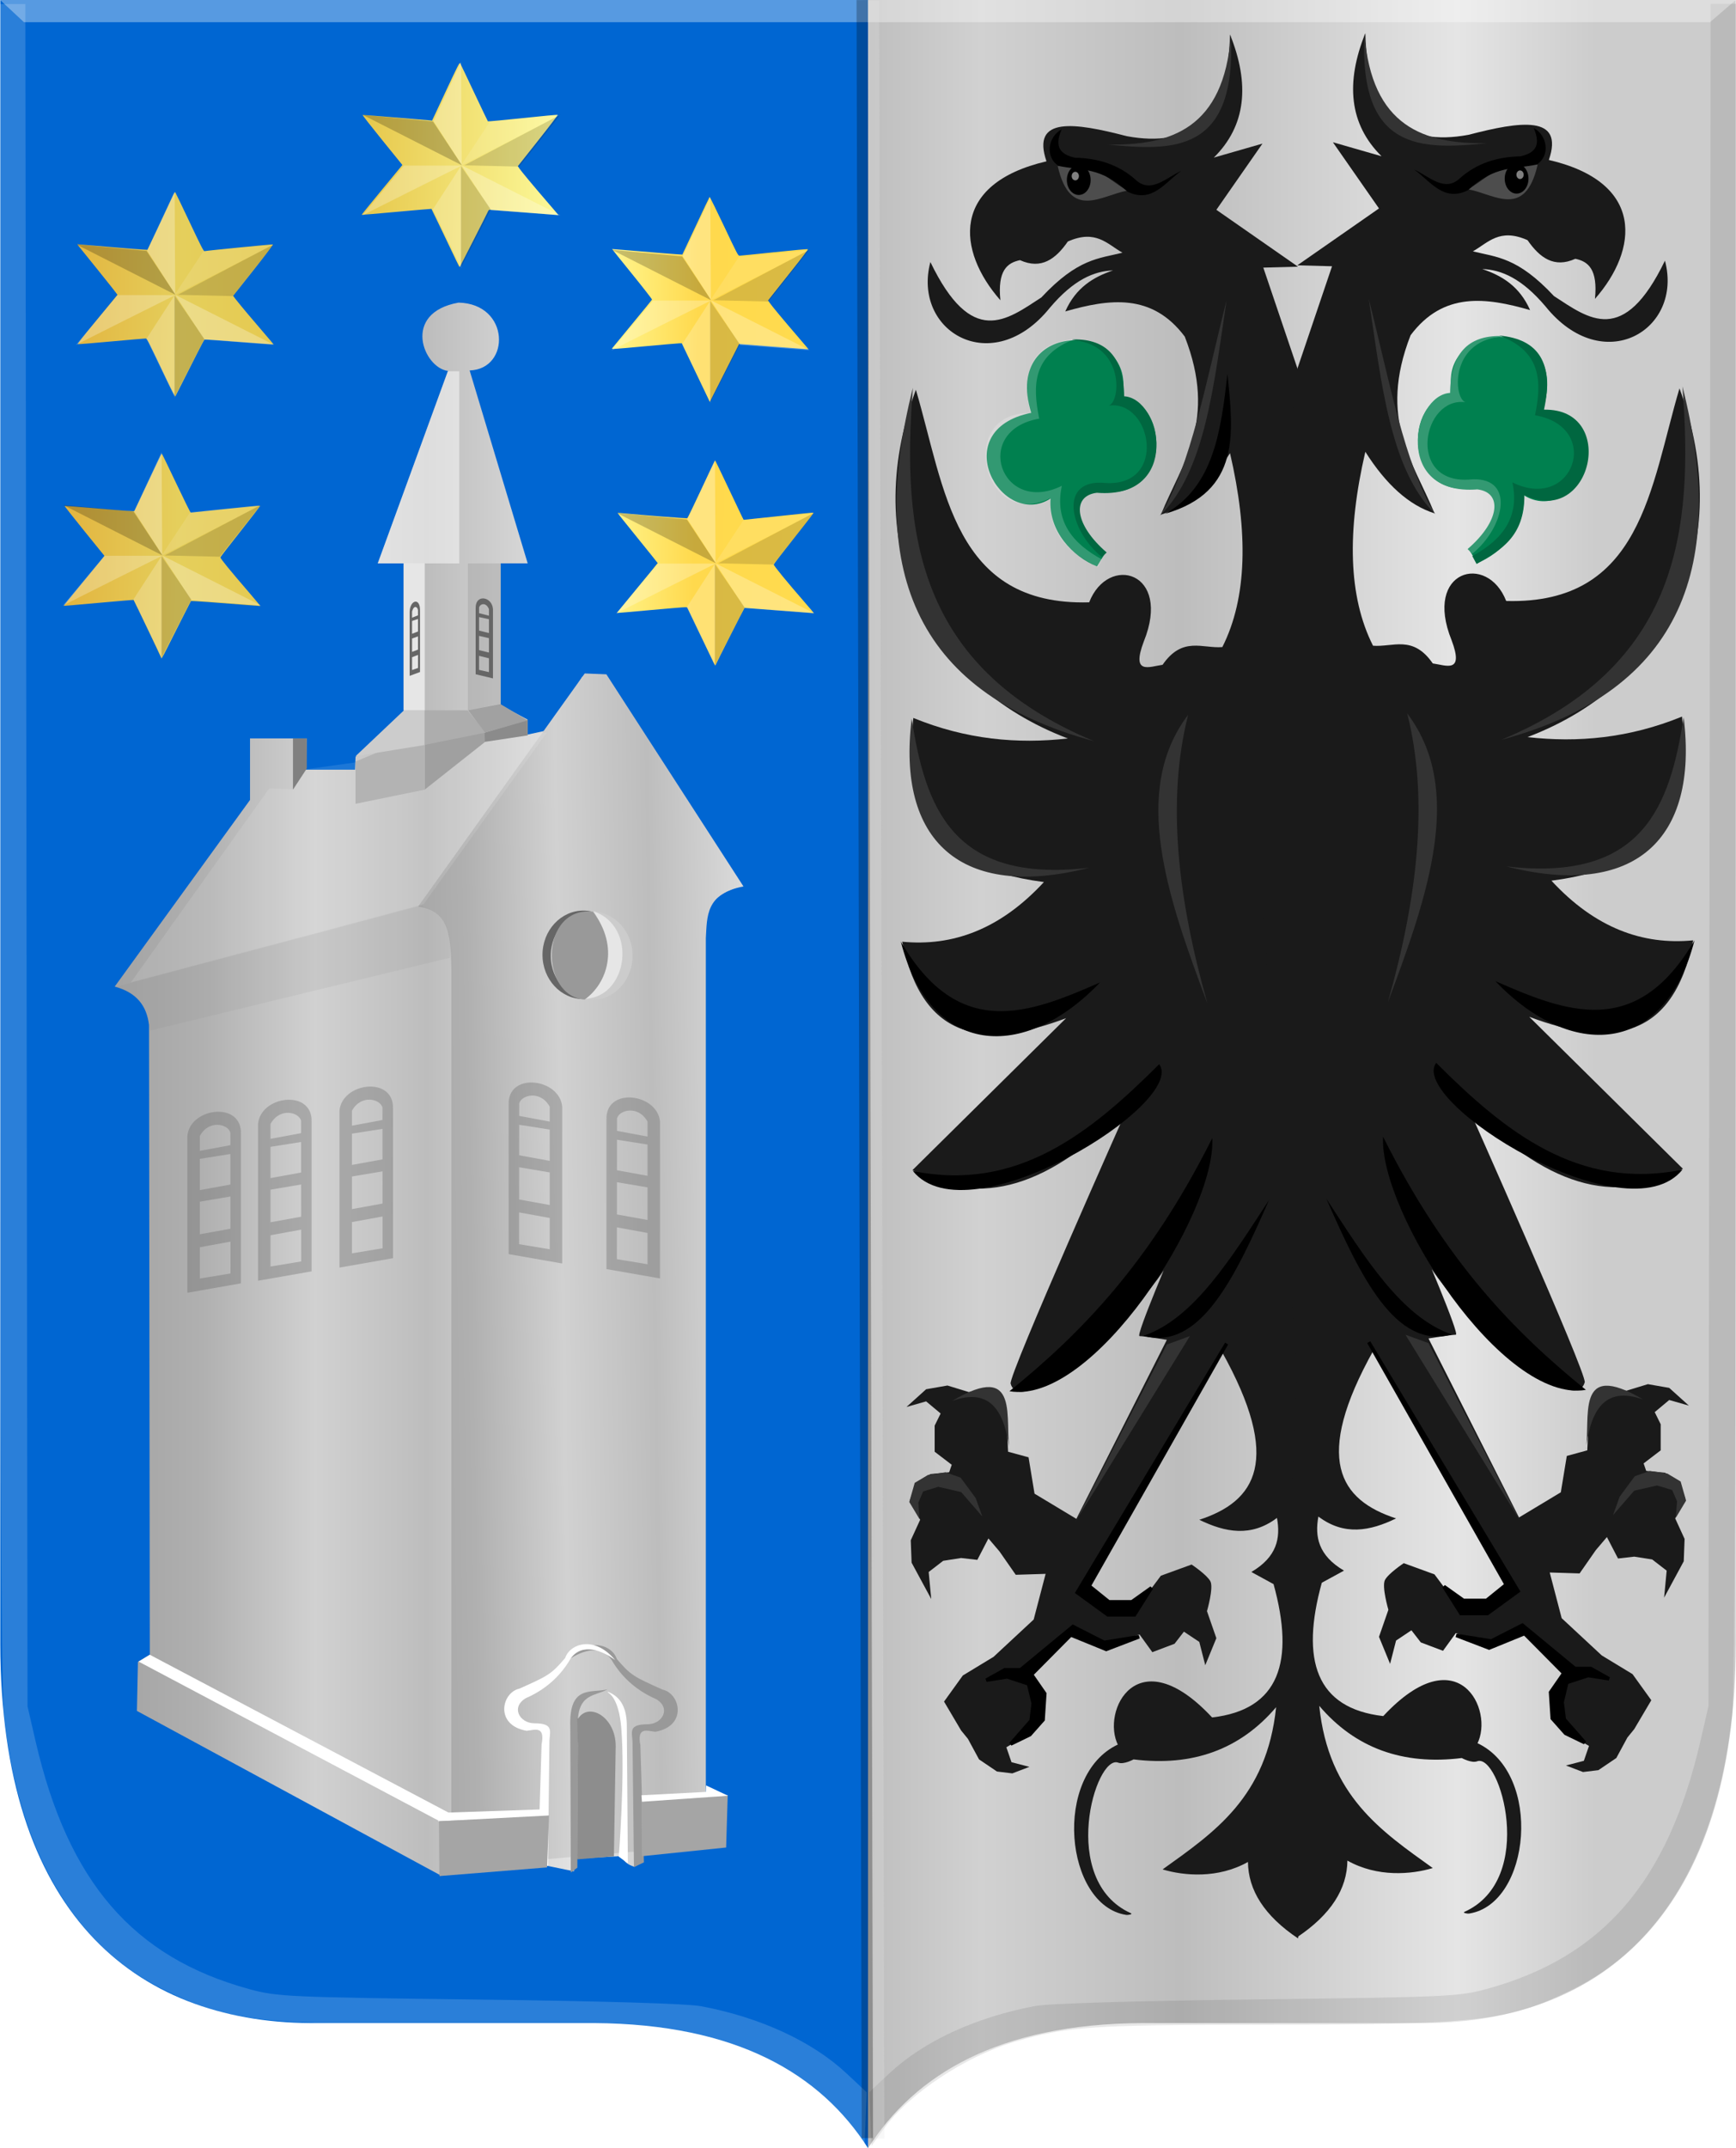 <?xml version="1.0" encoding="UTF-8" standalone="no"?>
<!-- Created with Inkscape (http://www.inkscape.org/) -->

<svg
   xmlns:dc="http://purl.org/dc/elements/1.1/"
   xmlns:cc="http://creativecommons.org/ns#"
   xmlns:rdf="http://www.w3.org/1999/02/22-rdf-syntax-ns#"
   xmlns:svg="http://www.w3.org/2000/svg"
   xmlns="http://www.w3.org/2000/svg"
   xmlns:xlink="http://www.w3.org/1999/xlink"
   xmlns:sodipodi="http://sodipodi.sourceforge.net/DTD/sodipodi-0.dtd"
   xmlns:inkscape="http://www.inkscape.org/namespaces/inkscape"
   width="476.948"
   height="589.929"
   id="svg15778"
   version="1.1"
   inkscape:version="0.48.4 r9939"
   sodipodi:docname="xyz.svg">
  <defs
     id="defs15780">
    <radialGradient
       inkscape:collect="always"
       xlink:href="#linearGradient5675-5-4-1"
       id="radialGradient5681-4-3-4"
       cx="-563.286"
       cy="256.173"
       fx="-563.286"
       fy="256.173"
       r="8.328"
       gradientTransform="matrix(0.91,0,0,0.992,-26.579,15.727)"
       gradientUnits="userSpaceOnUse" />
    <linearGradient
       inkscape:collect="always"
       id="linearGradient5675-5-4-1">
      <stop
         style="stop-color:#ffffff;stop-opacity:1;"
         offset="0"
         id="stop5677-5-4-2" />
      <stop
         style="stop-color:#ffffff;stop-opacity:0;"
         offset="1"
         id="stop5679-1-6-1" />
    </linearGradient>
    <linearGradient
       gradientTransform="translate(810.435,82.804)"
       inkscape:collect="always"
       xlink:href="#linearGradient5659-1-6-3"
       id="linearGradient5665-7-0-8"
       x1="-571.615"
       y1="289.996"
       x2="-550.214"
       y2="289.996"
       gradientUnits="userSpaceOnUse" />
    <linearGradient
       inkscape:collect="always"
       id="linearGradient5659-1-6-3">
      <stop
         style="stop-color:#ffffff;stop-opacity:1;"
         offset="0"
         id="stop5661-1-6-5" />
      <stop
         style="stop-color:#ffffff;stop-opacity:0;"
         offset="1"
         id="stop5663-5-1-7" />
    </linearGradient>
    <linearGradient
       inkscape:collect="always"
       xlink:href="#linearGradient5649-7-4-4"
       id="linearGradient5655-2-8-1"
       x1="-551.214"
       y1="289.951"
       x2="-533.113"
       y2="289.951"
       gradientUnits="userSpaceOnUse"
       gradientTransform="matrix(-1,0,0,1,-273.893,82.804)" />
    <linearGradient
       inkscape:collect="always"
       id="linearGradient5649-7-4-4">
      <stop
         style="stop-color:#000000;stop-opacity:1;"
         offset="0"
         id="stop5651-6-9-7" />
      <stop
         style="stop-color:#000000;stop-opacity:0;"
         offset="1"
         id="stop5653-1-6-6" />
    </linearGradient>
    <linearGradient
       inkscape:collect="always"
       xlink:href="#linearGradient21651"
       id="linearGradient4421"
       gradientUnits="userSpaceOnUse"
       x1="0"
       y1="174.07"
       x2="30"
       y2="174.07"
       gradientTransform="translate(0,158.891)" />
    <linearGradient
       id="linearGradient21651">
      <stop
         id="stop21653"
         offset="0"
         style="stop-color:#cc992d;stop-opacity:1;" />
      <stop
         id="stop21655"
         offset="0.143"
         style="stop-color:#e1a832;stop-opacity:1;" />
      <stop
         style="stop-color:#e5cf5c;stop-opacity:1;"
         offset="0.321"
         id="stop21657" />
      <stop
         id="stop21659"
         offset="0.5"
         style="stop-color:#e5c547;stop-opacity:1;" />
      <stop
         style="stop-color:#ffffa3;stop-opacity:1;"
         offset="0.75"
         id="stop21661" />
      <stop
         id="stop21663"
         offset="0.875"
         style="stop-color:#ffd94d;stop-opacity:1;" />
      <stop
         style="stop-color:#ffdb4e;stop-opacity:1;"
         offset="1"
         id="stop21665" />
    </linearGradient>
    <linearGradient
       gradientUnits="userSpaceOnUse"
       y2="174.07"
       x2="30"
       y1="174.07"
       x1="0"
       id="linearGradient4379"
       xlink:href="#linearGradient21651"
       inkscape:collect="always" />
    <linearGradient
       id="linearGradient4070-8-2-8-8-7-0-6-5">
      <stop
         style="stop-color:#a3a3a3;stop-opacity:1;"
         offset="0"
         id="stop4072-1-2-6-4-1-4-7-9" />
      <stop
         style="stop-color:#b0b0b0;stop-opacity:1;"
         offset="0.143"
         id="stop4074-8-0-7-0-4-8-7-1" />
      <stop
         id="stop4076-6-1-0-3-7-5-9-8"
         offset="0.321"
         style="stop-color:#d1d1d1;stop-opacity:1;" />
      <stop
         style="stop-color:#bdbdbd;stop-opacity:1;"
         offset="0.5"
         id="stop4078-0-2-8-7-6-7-6-1" />
      <stop
         id="stop4080-2-7-1-8-8-3-4-7"
         offset="0.75"
         style="stop-color:#e5e5e5;stop-opacity:1;" />
      <stop
         style="stop-color:#cccccc;stop-opacity:1;"
         offset="0.875"
         id="stop4082-4-7-8-3-2-3-1-8" />
      <stop
         id="stop4084-9-0-3-1-3-0-9-6"
         offset="1"
         style="stop-color:#cccccc;stop-opacity:1;" />
    </linearGradient>
    <linearGradient
       gradientUnits="userSpaceOnUse"
       y2="204.963"
       x2="29.643"
       y1="204.963"
       x1="3.214"
       id="linearGradient4389"
       xlink:href="#linearGradient4070-8-2-8-8-7-0-6-5"
       inkscape:collect="always"
       gradientTransform="translate(336.429,486.112)" />
    <linearGradient
       inkscape:collect="always"
       xlink:href="#linearGradient4070-8-2-8-8-7-0-6-5"
       id="linearGradient16667"
       x1="138.221"
       y1="530.654"
       x2="311.014"
       y2="530.654"
       gradientUnits="userSpaceOnUse" />
    <linearGradient
       inkscape:collect="always"
       xlink:href="#linearGradient4070-8-2-8-8-7-0-6-5"
       id="linearGradient16675"
       x1="216.51"
       y1="580.56"
       x2="357.5"
       y2="578.54"
       gradientUnits="userSpaceOnUse" />
    <linearGradient
       inkscape:collect="always"
       xlink:href="#linearGradient21651"
       id="linearGradient16683"
       x1="74.736"
       y1="327.416"
       x2="330.849"
       y2="331.701"
       gradientUnits="userSpaceOnUse" />
    <linearGradient
       inkscape:collect="always"
       xlink:href="#linearGradient4070-8-2-8-8-7-0-6-5"
       id="linearGradient16691"
       x1="278.577"
       y1="526.648"
       x2="584.116"
       y2="526.648"
       gradientUnits="userSpaceOnUse" />
  </defs>
  <sodipodi:namedview
     id="base"
     pagecolor="#ffffff"
     bordercolor="#666666"
     borderopacity="1.0"
     inkscape:pageopacity="0.0"
     inkscape:pageshadow="2"
     inkscape:zoom="0.7"
     inkscape:cx="518.85632"
     inkscape:cy="361.68481"
     inkscape:document-units="px"
     inkscape:current-layer="layer1"
     showgrid="false"
     fit-margin-top="0"
     fit-margin-left="0"
     fit-margin-right="0"
     fit-margin-bottom="0"
     showguides="true"
     inkscape:guide-bbox="true"
     inkscape:window-width="1600"
     inkscape:window-height="837"
     inkscape:window-x="-8"
     inkscape:window-y="-8"
     inkscape:window-maximized="1" />
  <g
     inkscape:label="Laag 1"
     inkscape:groupmode="layer"
     id="layer1"
     transform="translate(-107.24,-231.683)">
    <path
       style="fill:url(#linearGradient16691);stroke:none;fill-opacity:1"
       d="m 345.72,821.612 c 13.036,-20.366 36.043,-34.108 75.256,-34.345 l 78.034,0 c 48.445,-0.377 85.025,-30.506 85.105,-104.046 l 0,-451.538 -238.396,0 z"
       id="path13373"
       inkscape:connector-curvature="0"
       sodipodi:nodetypes="ccccccc" />
    <path
       style="fill:#0066d2;fill-opacity:1;stroke:none"
       d="M 345.724,821.613 C 332.688,801.247 309.681,787.505 270.467,787.267 l -78.034,0 C 143.989,786.89 107.409,756.762 107.328,683.222 l 0,-451.538 238.396,0 z"
       id="path13373-1"
       inkscape:connector-curvature="0"
       sodipodi:nodetypes="ccccccc" />
    <path
       style="fill:#00804f;fill-opacity:1;stroke:#000000;stroke-width:0.97px;stroke-linecap:butt;stroke-linejoin:miter;stroke-opacity:0"
       d="m 390.554,345.061 c -23.502,4.722 -8.305,32.154 5.307,23.537 -0.618,9.091 6.115,15.918 12.769,18.648 l 2.322,-3.802 c -7.528,-3.764 -10.868,-16.946 -2.819,-17.019 21.181,4.277 20.854,-24.702 7.297,-25.528 4.999,-20.992 -33.013,-22.351 -24.875,4.164 z"
       id="path12507"
       inkscape:connector-curvature="0"
       sodipodi:nodetypes="ccccccc" />
    <path
       style="fill:#ffffff;fill-opacity:0.198;stroke:#000000;stroke-width:0.97px;stroke-linecap:butt;stroke-linejoin:miter;stroke-opacity:0"
       d="m 402.607,324.764 c -11.019,0.951 -15.052,7.797 -12.313,20.356 -20.416,-0.439 -13.09,32.525 5.394,23.428 -0.097,11.423 6.515,15.189 13.134,18.948 l 1.173,-2.176 c -8.255,-4.469 -13.061,-10.65 -11.023,-20.228 -16.776,8.287 -24.822,-15.239 -6.215,-18.435 -1.85,-9.081 -1.882,-17.53 9.85,-21.892 z"
       id="path12509"
       inkscape:connector-curvature="0"
       sodipodi:nodetypes="cccccccc" />
    <path
       style="fill:#006740;fill-opacity:1;stroke:#000000;stroke-width:0.97px;stroke-linecap:butt;stroke-linejoin:miter;stroke-opacity:0"
       d="m 402.255,324.892 c 0.14,0.03 -1.344,0.043 0.339,0.24 13.612,1.597 12.532,16.903 9.277,17.94 11.825,-1.607 16.169,22.234 -0.821,21.252 -13.063,-1.359 -10.193,12.936 -1.055,20.356 l 1.29,-1.28 c -8.912,-7.678 -9.649,-15.542 -2.697,-16.387 23.148,1.831 17.988,-25.857 7.505,-26.501 -0.116,-10.817 -4.967,-15.725 -13.837,-15.619 z"
       id="path12511"
       inkscape:connector-curvature="0"
       sodipodi:nodetypes="csccccccc" />
    <path
       style="fill:#00804f;fill-opacity:1;stroke:#000000;stroke-width:0.97px;stroke-linecap:butt;stroke-linejoin:miter;stroke-opacity:0"
       d="m 531.178,344.13 c 23.502,4.722 8.305,32.154 -5.307,23.537 0.618,9.091 -6.115,15.918 -12.769,18.648 l -2.322,-3.802 c 7.528,-3.764 10.868,-16.946 2.819,-17.019 -21.181,4.277 -20.854,-24.702 -7.297,-25.528 -4.999,-20.992 33.013,-22.351 24.875,4.164 z"
       id="path12507-3"
       inkscape:connector-curvature="0"
       sodipodi:nodetypes="ccccccc" />
    <path
       style="fill:#006740;fill-opacity:1;stroke:#000000;stroke-width:0.97px;stroke-linecap:butt;stroke-linejoin:miter;stroke-opacity:0"
       d="m 519.125,323.834 c 11.019,0.951 15.052,7.797 12.313,20.356 20.416,-0.439 13.09,32.525 -5.394,23.428 0.097,11.423 -6.515,15.189 -13.134,18.948 l -1.172,-2.176 c 8.255,-4.469 13.061,-10.651 11.023,-20.228 16.776,8.287 24.822,-15.239 6.215,-18.435 1.85,-9.081 1.882,-17.53 -9.85,-21.892 z"
       id="path12509-7"
       inkscape:connector-curvature="0"
       sodipodi:nodetypes="cccccccc" />
    <path
       style="fill:#339972;fill-opacity:1;stroke:#000000;stroke-width:0.97px;stroke-linecap:butt;stroke-linejoin:miter;stroke-opacity:0"
       d="m 519.477,323.962 c -0.14,0.03 1.344,0.043 -0.339,0.24 -13.612,1.597 -12.532,16.903 -9.277,17.94 -11.825,-1.607 -16.169,22.234 0.821,21.252 13.063,-1.359 10.193,12.936 1.056,20.356 l -1.29,-1.28 c 8.912,-7.678 9.649,-15.542 2.697,-16.387 -23.148,1.831 -17.988,-25.857 -7.505,-26.501 0.116,-10.817 4.967,-15.725 13.837,-15.619 z"
       id="path12511-8"
       inkscape:connector-curvature="0"
       sodipodi:nodetypes="csccccccc" />
    <path
       style="fill:#1a1a1a;stroke:#000000;stroke-width:0.97px;stroke-linecap:butt;stroke-linejoin:miter;stroke-opacity:0"
       d="m 445.174,241.165 c -0.539,23.371 -10.965,31.149 -28.378,27.909 -14.225,-3.701 -26.317,-5.54 -22.046,6.913 -26.454,6.164 -24.57,24.627 -12.664,38.151 -0.821,-8.163 1.877,-10.289 5.394,-11.01 5.828,2.647 9.793,-0.301 13.133,-5.121 7.716,-3.418 10.822,0.713 15.01,3.073 -6.455,1.622 -12.239,1.534 -22.28,12.29 -9.585,6.222 -19.081,13.89 -30.488,-9.73 -5.066,19.065 17.014,32.216 32.834,12.546 6.493,-7.663 12.108,-10.06 17.355,-10.242 -5.396,1.809 -10.221,4.71 -13.134,11.266 12.092,-3.46 23.825,-5.11 32.834,6.913 9.011,23.149 -0.814,34.783 -6.567,48.905 6.962,-2.196 13.286,-7.875 18.997,-16.899 5.045,21.716 4.725,39.733 -2.111,53.258 -5.472,0.446 -10.945,-3.042 -16.417,4.865 -3.657,0.51 -8.672,2.873 -5.16,-6.401 7.794,-19.277 -9.817,-24.071 -15.01,-10.754 -37.259,1.033 -39.609,-31.38 -47.609,-58.379 -15.71,42.663 2.76,80.977 41.746,95.762 -13.862,1.581 -27.963,0.288 -42.449,-5.633 -2.101,21.904 2.076,40.735 35.883,45.064 -11.993,12.983 -25.063,17.736 -38.932,16.387 5.677,27.77 23.174,29.233 45.029,20.996 l -42.215,41.736 c 18.516,10.65 38.318,4.456 59.335,-17.667 0,0 -33.004,73.99 -32.365,76.302 3.373,12.201 46.011,-29.309 45.029,-38.151 0,0 -10.788,25.093 -9.616,25.093 1.173,0 7.505,1.024 7.505,1.024 l -24.86,49.161 -11.492,-6.913 -1.642,-9.986 -5.629,-1.536 -0.469,-9.986 -3.283,-6.913 -7.036,0.512 -5.863,-1.792 -5.863,1.024 -5.394,4.865 5.394,-1.536 3.987,3.329 -1.642,3.329 0,7.169 4.691,3.585 -0.704,2.048 -5.159,0.512 -3.987,2.56 -1.642,4.609 2.814,5.377 -2.58,5.633 0.234,6.145 5.394,9.986 -0.704,-7.425 3.987,-3.073 4.925,-0.768 4.456,0.512 3.049,-5.889 3.049,3.585 4.456,6.401 8.208,-0.256 -3.283,12.546 -11.023,10.242 -8.443,5.121 -5.159,7.169 4.691,7.937 1.876,2.304 3.049,5.633 4.925,3.329 4.221,0.512 4.691,-1.792 -4.925,-1.28 -1.407,-4.097 6.098,-3.585 3.752,-4.865 0,-7.169 -3.987,-4.353 12.195,-11.266 8.912,3.585 9.616,-3.329 3.518,4.865 6.098,-2.304 2.58,-3.329 4.221,2.817 1.642,6.401 3.049,-7.425 -2.58,-7.425 c 0,0 1.876,-6.401 0.938,-8.194 -0.938,-1.792 -5.16,-4.609 -5.16,-4.609 l -8.443,3.073 -5.159,6.913 -11.023,1.28 c 0,0 -4.925,-5.889 -3.987,-6.145 0.938,-0.256 36.821,-63.756 36.821,-63.756 16.877,30.138 9.346,41.314 -6.098,46.345 7.114,3.462 14.228,4.843 21.342,-0.512 1.018,5.515 0.028,10.693 -7.036,14.851 l 6.098,3.329 c 5.87,21.218 1.619,34.503 -16.886,36.615 -20.535,-22.027 -30.614,-1.706 -25.798,7.681 0,0 3.123,-1.738 -0.019,-0.275 -18.088,8.421 -14.665,44.168 2.188,46.818 0.553,0.087 1.942,-0.178 1.313,-0.462 -19.954,-8.981 -9.724,-43.696 -3.481,-41.344 1.552,0.585 4.221,-0.896 4.221,-0.896 16.164,2.008 29.256,-2.691 39.166,-14.339 -2.566,24.751 -17.066,34.415 -31.192,44.552 5.862,1.758 15.228,2.593 23.453,-2.048 0.085,7.757 4.495,14.785 13.754,20.996 l 5.008,-40.2 -5.008,-115.222 12.043,-161.31 -12.043,-113.941 -9.533,-28.165 9.533,-0.256 -22.432,-15.619 12.665,-18.179 -13.368,3.841 c 8.911,-8.799 9.926,-20.221 4.456,-33.798 z"
       id="path12539"
       inkscape:connector-curvature="0"
       sodipodi:nodetypes="cccccccccccccccccccccccccccscsccccccccccccccccccccccccccccccccccccccccccccccccccccccccccsccccscccccccsssscccccccccccccccc" />
    <path
       style="fill:#333333;stroke:#000000;stroke-width:0.97px;stroke-linecap:butt;stroke-linejoin:miter;stroke-opacity:0"
       d="m 433.671,427.983 c -15.822,20.858 -5.719,49.933 5.307,79.301 -8.102,-28.595 -11.324,-55.524 -5.307,-79.301 z"
       id="path12541"
       inkscape:connector-curvature="0"
       sodipodi:nodetypes="ccc" />
    <path
       style="fill:#333333;fill-opacity:1;stroke:#000000;stroke-width:0.97px;stroke-linecap:butt;stroke-linejoin:miter;stroke-opacity:0"
       d="m 358.05,338.181 c -3.077,39.658 0.932,76.682 49.751,97.045 -50.468,-13.591 -61.994,-48.739 -49.751,-97.045 z"
       id="path12543"
       inkscape:connector-curvature="0"
       sodipodi:nodetypes="ccc" />
    <path
       style="fill:#333333;fill-opacity:1;stroke:#000000;stroke-width:0.97px;stroke-linecap:butt;stroke-linejoin:miter;stroke-opacity:0"
       d="m 357.718,429.069 c -4.141,33.49 13.436,49.931 48.756,40.918 -37.747,4.413 -44.978,-16.803 -48.756,-40.918 z"
       id="path12545"
       inkscape:connector-curvature="0"
       sodipodi:nodetypes="ccc" />
    <path
       style="fill:#000000;stroke:#000000;stroke-width:0.97px;stroke-linecap:butt;stroke-linejoin:miter;stroke-opacity:0"
       d="m 354.733,490.265 c 15.962,27.387 35.303,19.734 54.726,11.225 -20.833,21.827 -46.617,20.546 -54.726,-11.225 z"
       id="path12547"
       inkscape:connector-curvature="0"
       sodipodi:nodetypes="ccc" />
    <path
       style="fill:#000000;stroke:#000000;stroke-width:0.97px;stroke-linecap:butt;stroke-linejoin:miter;stroke-opacity:0"
       d="m 358.05,553.272 c 15.284,18.896 75.427,-18.816 67.661,-29.331 -18.99,18.973 -39.08,35.107 -67.661,29.331 z"
       id="path12549"
       inkscape:connector-curvature="0"
       sodipodi:nodetypes="ccc" />
    <path
       style="fill:#000000;stroke:#000000;stroke-width:0.97px;stroke-linecap:butt;stroke-linejoin:miter;stroke-opacity:0"
       d="m 421.399,598.535 c 15.447,4.196 25.117,-15.931 34.494,-37.297 -10.42,15.963 -20.641,32.577 -34.494,37.297 z"
       id="path12551"
       inkscape:connector-curvature="0"
       sodipodi:nodetypes="ccc" />
    <path
       style="fill:#000000;stroke:#000000;stroke-width:0.97px;stroke-linecap:butt;stroke-linejoin:miter;stroke-opacity:0"
       d="m 440.305,544.219 c 1.087,20.603 -32.788,73.463 -55.721,69.525 19.468,-15.761 38.503,-35.108 55.721,-69.525 z"
       id="path12553"
       inkscape:connector-curvature="0"
       sodipodi:nodetypes="ccc" />
    <path
       style="fill:#333333;stroke:#000000;stroke-width:0.97px;stroke-linecap:butt;stroke-linejoin:miter;stroke-opacity:0"
       d="m 359.874,648.868 -2.819,-4.707 1.492,-5.251 3.648,-2.173 4.809,-0.724 4.146,1.448 4.146,5.613 1.824,5.069 -5.804,-6.699 -6.302,-1.448 -4.146,1.267 -1.327,3.078 z"
       id="path12555"
       inkscape:connector-curvature="0" />
    <path
       style="fill:#4d4d4d;stroke:#000000;stroke-width:0.97px;stroke-linecap:butt;stroke-linejoin:miter;stroke-opacity:0"
       d="m 397.851,277.347 c 6.357,-3.775 12.714,2.806 19.071,6.699 -7.164,1.292 -15.626,8.252 -19.071,-6.699 z"
       id="path12557"
       inkscape:connector-curvature="0"
       sodipodi:nodetypes="ccc" />
    <path
       sodipodi:type="arc"
       style="fill:#000000;fill-opacity:1;stroke:#000000;stroke-width:0.999;stroke-miterlimit:4;stroke-opacity:0;stroke-dasharray:none"
       id="path12559"
       sodipodi:cx="-1007.7679"
       sodipodi:cy="-1111.0306"
       sodipodi:rx="3.125"
       sodipodi:ry="3.75"
       d="m -1004.643,-1111.031 c 0,2.071 -1.399,3.75 -3.125,3.75 -1.726,0 -3.125,-1.679 -3.125,-3.75 0,-2.071 1.399,-3.75 3.125,-3.75 1.726,0 3.125,1.679 3.125,3.75 z"
       transform="matrix(1.046,0,0,1.096,1457.742,1498.809)" />
    <path
       sodipodi:type="arc"
       style="fill:#808080;fill-opacity:1;stroke:#000000;stroke-width:0.999;stroke-miterlimit:4;stroke-opacity:0;stroke-dasharray:none"
       id="path12561"
       sodipodi:cx="-1009.1071"
       sodipodi:cy="-1113.0842"
       sodipodi:rx="1.0714285"
       sodipodi:ry="1.1607143"
       d="m -1008.036,-1113.084 c 0,0.641 -0.48,1.161 -1.071,1.161 -0.592,0 -1.071,-0.52 -1.071,-1.161 0,-0.641 0.48,-1.161 1.071,-1.161 0.592,0 1.071,0.52 1.071,1.161 z"
       transform="matrix(0.929,0,0,1.014,1340.129,1408.708)" />
    <path
       style="fill:#000000;stroke:#000000;stroke-width:0.97px;stroke-linecap:butt;stroke-linejoin:miter;stroke-opacity:0"
       d="m 398.929,267.208 c -3.766,1.971 -4.658,7.633 -0.829,10.048 6.07,1.3 11.61,0.189 18.905,7.061 6.727,3.301 10.287,-2.515 14.759,-5.703 -4.173,1.912 -8.347,6.327 -12.521,2.444 -4.721,-4.235 -10.4,-5.929 -16.667,-6.065 -3.657,-0.819 -5.922,-2.65 -3.648,-7.785 z"
       id="path12563"
       inkscape:connector-curvature="0"
       sodipodi:nodetypes="ccccccc" />
    <path
       style="fill:#333333;stroke:#000000;stroke-width:0.97px;stroke-linecap:butt;stroke-linejoin:miter;stroke-opacity:0"
       d="m 425.943,373.285 c 12.493,-12.268 14.834,-36.358 18.293,-59.147 -5.469,21.499 -9.904,45.937 -18.293,59.147 z"
       id="path12565"
       inkscape:connector-curvature="0"
       sodipodi:nodetypes="ccc" />
    <path
       style="fill:#000000;stroke:#000000;stroke-width:0.97px;stroke-linecap:butt;stroke-linejoin:miter;stroke-opacity:0"
       d="m 427.35,372.773 c 20.917,-6.071 18.732,-22.366 17.121,-38.407 -1.773,15.522 -3.738,30.91 -17.121,38.407 z"
       id="path12567"
       inkscape:connector-curvature="0"
       sodipodi:nodetypes="ccc" />
    <path
       style="fill:#333333;stroke:#000000;stroke-width:0.97px;stroke-linecap:butt;stroke-linejoin:miter;stroke-opacity:0"
       d="m 445.408,241.421 c 1.566,32.299 -15.735,31.768 -33.772,29.958 17.452,0.294 31.82,-4.529 33.772,-29.958 z"
       id="path12569"
       inkscape:connector-curvature="0"
       sodipodi:nodetypes="ccc" />
    <path
       style="fill:#333333;stroke:#000000;stroke-width:0.97px;stroke-linecap:butt;stroke-linejoin:miter;stroke-opacity:0"
       d="m 427.819,600.912 -25.094,48.649 31.427,-50.954 z"
       id="path12571"
       inkscape:connector-curvature="0" />
    <path
       style="fill:#000000;stroke:#000000;stroke-width:0.97px;stroke-linecap:butt;stroke-linejoin:miter;stroke-opacity:1"
       d="m 444.236,600.656 -37.759,66.573 5.394,4.353 6.332,0 5.394,-3.841 -4.691,7.425 -7.27,0 -8.443,-6.145 z"
       id="path12573"
       inkscape:connector-curvature="0" />
    <path
       style="fill:#000000;stroke:#000000;stroke-width:0.97px;stroke-linecap:butt;stroke-linejoin:miter;stroke-opacity:1"
       d="m 384.9,710.629 5.277,-2.56 3.635,-4.097 0.469,-7.169 -3.635,-5.249 10.788,-10.882 9.733,3.969 9.029,-3.457 -9.616,1.536 -8.56,-4.353 -14.423,11.906 -4.339,0 -5.042,2.817 5.746,-0.896 5.863,1.92 1.29,5.377 -0.586,4.737 z"
       id="path12575"
       inkscape:connector-curvature="0" />
    <path
       style="fill:#333333;fill-opacity:1;stroke:#000000;stroke-width:0.97px;stroke-linecap:butt;stroke-linejoin:miter;stroke-opacity:0"
       d="m 368.835,616.403 c 19.063,-11.275 14.264,5.239 15.831,14.339 -1.225,-11.058 -4.964,-18.221 -15.831,-14.339 z"
       id="path12577"
       inkscape:connector-curvature="0"
       sodipodi:nodetypes="ccc" />
    <path
       style="fill:#1a1a1a;stroke:#000000;stroke-width:0.97px;stroke-linecap:butt;stroke-linejoin:miter;stroke-opacity:0"
       d="m 482.352,240.79 c 0.539,23.371 10.965,31.149 28.378,27.909 14.225,-3.701 26.317,-5.54 22.046,6.913 26.454,6.164 24.57,24.627 12.664,38.151 0.821,-8.163 -1.877,-10.289 -5.394,-11.01 -5.828,2.647 -9.793,-0.301 -13.133,-5.121 -7.716,-3.418 -10.822,0.713 -15.01,3.073 6.455,1.622 12.239,1.534 22.28,12.29 9.585,6.223 19.081,13.89 30.488,-9.73 5.066,19.065 -17.014,32.216 -32.834,12.546 -6.493,-7.663 -12.108,-10.06 -17.355,-10.242 5.396,1.809 10.221,4.71 13.134,11.266 -12.092,-3.46 -23.825,-5.11 -32.834,6.913 -9.011,23.149 0.814,34.783 6.567,48.905 -6.962,-2.196 -13.286,-7.875 -18.997,-16.899 -5.045,21.716 -4.725,39.733 2.111,53.258 5.472,0.446 10.945,-3.042 16.417,4.865 3.657,0.51 8.672,2.873 5.16,-6.401 -7.794,-19.277 9.817,-24.071 15.01,-10.754 37.259,1.033 39.609,-31.38 47.609,-58.379 15.71,42.663 -2.76,80.977 -41.746,95.762 13.862,1.581 27.963,0.288 42.449,-5.633 2.101,21.904 -2.076,40.735 -35.883,45.064 11.993,12.983 25.063,17.736 38.932,16.387 -5.677,27.77 -23.174,29.233 -45.029,20.996 l 42.215,41.736 c -18.516,10.65 -38.318,4.456 -59.335,-17.667 0,0 33.004,73.99 32.365,76.302 -3.373,12.201 -46.011,-29.309 -45.029,-38.151 0,0 10.788,25.093 9.616,25.093 -1.173,0 -7.505,1.024 -7.505,1.024 l 24.86,49.161 11.492,-6.913 1.642,-9.986 5.629,-1.536 0.469,-9.986 3.283,-6.913 7.036,0.512 5.863,-1.792 5.863,1.024 5.394,4.865 -5.394,-1.536 -3.987,3.329 1.642,3.329 0,7.169 -4.691,3.585 0.704,2.048 5.159,0.512 3.987,2.56 1.642,4.609 -2.814,5.377 2.58,5.633 -0.234,6.145 -5.394,9.986 0.704,-7.425 -3.987,-3.073 -4.925,-0.768 -4.456,0.512 -3.049,-5.889 -3.049,3.585 -4.456,6.401 -8.208,-0.256 3.283,12.546 11.023,10.242 8.443,5.121 5.159,7.169 -4.691,7.938 -1.876,2.304 -3.049,5.633 -4.925,3.329 -4.221,0.512 -4.691,-1.792 4.925,-1.28 1.407,-4.097 -6.098,-3.585 -3.752,-4.865 0,-7.169 3.987,-4.353 -12.195,-11.266 -8.912,3.585 -9.616,-3.329 -3.518,4.865 -6.098,-2.304 -2.58,-3.329 -4.221,2.817 -1.642,6.401 -3.049,-7.425 2.58,-7.425 c 0,0 -1.876,-6.401 -0.938,-8.194 0.938,-1.792 5.16,-4.609 5.16,-4.609 l 8.443,3.073 5.159,6.913 11.023,1.28 c 0,0 4.925,-5.889 3.987,-6.145 -0.938,-0.256 -36.821,-63.756 -36.821,-63.756 -16.877,30.138 -9.346,41.314 6.098,46.345 -7.114,3.462 -14.228,4.843 -21.342,-0.512 -1.018,5.515 -0.028,10.693 7.036,14.851 l -6.098,3.329 c -5.87,21.218 -1.619,34.503 16.886,36.615 20.535,-22.027 30.614,-1.706 25.798,7.681 0,0 -3.123,-1.738 0.019,-0.275 18.088,8.421 14.665,44.168 -2.188,46.818 -0.553,0.087 -1.942,-0.178 -1.313,-0.462 19.954,-8.982 9.724,-43.696 3.481,-41.344 -1.552,0.585 -4.221,-0.896 -4.221,-0.896 -16.164,2.008 -29.256,-2.691 -39.166,-14.339 2.566,24.751 17.066,34.415 31.192,44.552 -5.862,1.758 -15.228,2.593 -23.453,-2.048 -0.085,7.757 -4.495,14.785 -13.754,20.996 l -5.008,-40.2 5.008,-115.222 -12.043,-161.31 12.043,-113.941 9.533,-28.165 -9.533,-0.256 22.432,-15.619 -12.665,-18.179 13.368,3.841 c -8.911,-8.799 -9.926,-20.221 -4.456,-33.798 z"
       id="path12539-1"
       inkscape:connector-curvature="0"
       sodipodi:nodetypes="cccccccccccccccccccccccccccscsccccccccccccccccccccccccccccccccccccccccccccccccccccccccccsccccscccccccsssscccccccccccccccc" />
    <path
       style="fill:#333333;stroke:#000000;stroke-width:0.97px;stroke-linecap:butt;stroke-linejoin:miter;stroke-opacity:0"
       d="m 493.855,427.608 c 15.822,20.858 5.719,49.933 -5.307,79.301 8.102,-28.595 11.324,-55.524 5.307,-79.301 z"
       id="path12541-3"
       inkscape:connector-curvature="0"
       sodipodi:nodetypes="ccc" />
    <path
       style="fill:#333333;fill-opacity:1;stroke:#000000;stroke-width:0.97px;stroke-linecap:butt;stroke-linejoin:miter;stroke-opacity:0"
       d="m 569.476,337.806 c 3.077,39.658 -0.932,76.682 -49.751,97.045 50.468,-13.591 61.994,-48.739 49.751,-97.045 z"
       id="path12543-5"
       inkscape:connector-curvature="0"
       sodipodi:nodetypes="ccc" />
    <path
       style="fill:#333333;fill-opacity:1;stroke:#000000;stroke-width:0.97px;stroke-linecap:butt;stroke-linejoin:miter;stroke-opacity:0"
       d="m 569.808,428.695 c 4.141,33.49 -13.436,49.931 -48.756,40.918 37.747,4.413 44.978,-16.803 48.756,-40.918 z"
       id="path12545-9"
       inkscape:connector-curvature="0"
       sodipodi:nodetypes="ccc" />
    <path
       style="fill:#000000;stroke:#000000;stroke-width:0.97px;stroke-linecap:butt;stroke-linejoin:miter;stroke-opacity:0"
       d="m 572.793,489.891 c -15.962,27.387 -35.303,19.734 -54.726,11.225 20.833,21.827 46.617,20.546 54.726,-11.225 z"
       id="path12547-8"
       inkscape:connector-curvature="0"
       sodipodi:nodetypes="ccc" />
    <path
       style="fill:#000000;stroke:#000000;stroke-width:0.97px;stroke-linecap:butt;stroke-linejoin:miter;stroke-opacity:0"
       d="m 569.476,552.897 c -15.284,18.896 -75.427,-18.816 -67.661,-29.331 18.99,18.973 39.08,35.107 67.661,29.331 z"
       id="path12549-4"
       inkscape:connector-curvature="0"
       sodipodi:nodetypes="ccc" />
    <path
       style="fill:#000000;stroke:#000000;stroke-width:0.97px;stroke-linecap:butt;stroke-linejoin:miter;stroke-opacity:0"
       d="m 506.127,598.161 c -15.447,4.196 -25.117,-15.931 -34.494,-37.297 10.42,15.963 20.641,32.577 34.494,37.297 z"
       id="path12551-0"
       inkscape:connector-curvature="0"
       sodipodi:nodetypes="ccc" />
    <path
       style="fill:#000000;stroke:#000000;stroke-width:0.97px;stroke-linecap:butt;stroke-linejoin:miter;stroke-opacity:0"
       d="m 487.221,543.845 c -1.087,20.603 32.788,73.463 55.721,69.525 -19.468,-15.761 -38.503,-35.108 -55.721,-69.525 z"
       id="path12553-7"
       inkscape:connector-curvature="0"
       sodipodi:nodetypes="ccc" />
    <path
       style="fill:#333333;stroke:#000000;stroke-width:0.97px;stroke-linecap:butt;stroke-linejoin:miter;stroke-opacity:0"
       d="m 567.652,648.493 2.819,-4.707 -1.492,-5.251 -3.648,-2.173 -4.809,-0.724 -4.146,1.448 -4.146,5.613 -1.824,5.069 5.804,-6.699 6.302,-1.448 4.146,1.267 1.327,3.078 z"
       id="path12555-6"
       inkscape:connector-curvature="0" />
    <path
       style="fill:#4d4d4d;stroke:#000000;stroke-width:0.97px;stroke-linecap:butt;stroke-linejoin:miter;stroke-opacity:0"
       d="m 529.675,276.972 c -6.357,-3.775 -12.714,2.806 -19.071,6.699 7.164,1.292 15.626,8.252 19.071,-6.699 z"
       id="path12557-3"
       inkscape:connector-curvature="0"
       sodipodi:nodetypes="ccc" />
    <path
       sodipodi:type="arc"
       style="fill:#000000;fill-opacity:1;stroke:#000000;stroke-width:0.999;stroke-miterlimit:4;stroke-opacity:0;stroke-dasharray:none"
       id="path12559-6"
       sodipodi:cx="-1007.7679"
       sodipodi:cy="-1111.0306"
       sodipodi:rx="3.125"
       sodipodi:ry="3.75"
       d="m -1004.643,-1111.031 c 0,2.071 -1.399,3.75 -3.125,3.75 -1.726,0 -3.125,-1.679 -3.125,-3.75 0,-2.071 1.399,-3.75 3.125,-3.75 1.726,0 3.125,1.679 3.125,3.75 z"
       transform="matrix(-1.046,0,0,1.096,-530.216,1498.434)" />
    <path
       transform="matrix(-0.929,0,0,1.014,-412.603,1408.333)"
       sodipodi:type="arc"
       style="fill:#808080;fill-opacity:1;stroke:#000000;stroke-width:0.999;stroke-miterlimit:4;stroke-opacity:0;stroke-dasharray:none"
       id="path12561-1"
       sodipodi:cx="-1009.1071"
       sodipodi:cy="-1113.0842"
       sodipodi:rx="1.0714285"
       sodipodi:ry="1.1607143"
       d="m -1008.036,-1113.084 c 0,0.641 -0.48,1.161 -1.071,1.161 -0.592,0 -1.071,-0.52 -1.071,-1.161 0,-0.641 0.48,-1.161 1.071,-1.161 0.592,0 1.071,0.52 1.071,1.161 z" />
    <path
       style="fill:#000000;stroke:#000000;stroke-width:0.97px;stroke-linecap:butt;stroke-linejoin:miter;stroke-opacity:0"
       d="m 528.597,266.833 c 3.766,1.971 4.658,7.633 0.829,10.048 -6.07,1.3 -11.61,0.189 -18.905,7.061 -6.727,3.301 -10.287,-2.515 -14.759,-5.703 4.173,1.912 8.347,6.327 12.521,2.444 4.721,-4.235 10.4,-5.929 16.667,-6.065 3.657,-0.819 5.922,-2.65 3.648,-7.785 z"
       id="path12563-5"
       inkscape:connector-curvature="0"
       sodipodi:nodetypes="ccccccc" />
    <path
       style="fill:#333333;stroke:#000000;stroke-width:0.97px;stroke-linecap:butt;stroke-linejoin:miter;stroke-opacity:0"
       d="m 501.583,372.911 c -12.493,-12.268 -14.834,-36.358 -18.293,-59.147 5.469,21.499 9.904,45.937 18.293,59.147 z"
       id="path12565-4"
       inkscape:connector-curvature="0"
       sodipodi:nodetypes="ccc" />
    <path
       style="fill:#333333;stroke:#000000;stroke-width:0.97px;stroke-linecap:butt;stroke-linejoin:miter;stroke-opacity:0"
       d="m 482.118,241.046 c -1.566,32.299 15.735,31.768 33.772,29.958 -17.452,0.294 -31.82,-4.529 -33.772,-29.958 z"
       id="path12569-0"
       inkscape:connector-curvature="0"
       sodipodi:nodetypes="ccc" />
    <path
       style="fill:#333333;stroke:#000000;stroke-width:0.97px;stroke-linecap:butt;stroke-linejoin:miter;stroke-opacity:0"
       d="m 499.707,600.537 25.094,48.649 -31.427,-50.954 z"
       id="path12571-9"
       inkscape:connector-curvature="0" />
    <path
       style="fill:#000000;stroke:#000000;stroke-width:0.97px;stroke-linecap:butt;stroke-linejoin:miter;stroke-opacity:1"
       d="m 483.29,600.281 37.759,66.573 -5.394,4.353 -6.332,0 -5.394,-3.841 4.691,7.425 7.27,0 8.443,-6.145 z"
       id="path12573-7"
       inkscape:connector-curvature="0" />
    <path
       style="fill:#000000;stroke:#000000;stroke-width:0.97px;stroke-linecap:butt;stroke-linejoin:miter;stroke-opacity:1"
       d="m 542.626,710.254 -5.277,-2.56 -3.635,-4.097 -0.469,-7.169 3.635,-5.249 -10.788,-10.882 -9.733,3.969 -9.029,-3.457 9.616,1.536 8.56,-4.353 14.423,11.906 4.339,0 5.042,2.816 -5.746,-0.896 -5.863,1.92 -1.29,5.377 0.586,4.737 z"
       id="path12575-3"
       inkscape:connector-curvature="0" />
    <path
       style="fill:#333333;fill-opacity:1;stroke:#000000;stroke-width:0.97px;stroke-linecap:butt;stroke-linejoin:miter;stroke-opacity:0"
       d="m 558.691,616.028 c -19.063,-11.275 -14.264,5.239 -15.831,14.339 1.225,-11.058 4.964,-18.221 15.831,-14.339 z"
       id="path12577-7"
       inkscape:connector-curvature="0"
       sodipodi:nodetypes="ccc" />
    <path
       style="fill:url(#linearGradient16667);fill-opacity:1.0;stroke:#000000;stroke-width:1.072px;stroke-linecap:butt;stroke-linejoin:miter;stroke-opacity:0"
       d="m 230.304,333.549 -19.28,52.851 7.11,0 0,40.722 -13.213,12.422 -0.139,3.504 -13.455,0 0.208,-8.586 -15.605,0 0,16.907 -37.174,51.249 c 6.092,1.621 8.81,5.383 9.416,10.487 l 0.011,-0.168 0.214,173.145 -3.26,1.985 -0.277,13.473 83.081,44.975 5.692,-2.444 21.673,-0.982 2.578,1.046 7.049,1.457 c 7.7e-4,-0.79 -0.138,-4.755 -0.137,-3.427 l 13.054,-0.748 c -0.248,-1.514 -0.434,-0.72 -0.477,0.109 1.566,0.676 1.092,1.831 4.146,2.817 l 2.52,-1.4 -0.379,-1.848 17.702,-2.737 c 0.033,-10.732 -65.186,-25.053 -8.502,-31.932 l 7.906,0.925 -1.1e-4,-215.036 c -0.026,-7.999 -0.913,-13.866 9.71,-17.171 l -37.174,-57.589 -6.103,0 -8.877,14.529 -6.103,1.321 0,-4.095 -7.408,-3.963 0,-38.949 7.408,0 -15.951,-52.983 c 11.302,-0.342 11.123,-18.32 -3.052,-18.624 -15.786,2.82 -9.595,17.934 -2.913,18.756 z"
       id="path5529-8"
       inkscape:connector-curvature="0"
       sodipodi:nodetypes="cccccccccccccccccccccccccccccccccccccccccccc" />
    <path
       style="fill:none;stroke:#000000;stroke-width:1.072px;stroke-linecap:butt;stroke-linejoin:miter;stroke-opacity:0"
       d="m 236.115,718.944 110.734,-7.379"
       id="path5533-2"
       inkscape:connector-curvature="0" />
    <path
       style="fill:none;stroke:#000000;stroke-width:1.072px;stroke-linecap:butt;stroke-linejoin:miter;stroke-opacity:0"
       d="m 138.664,502.885 c 7.23,1.138 10.97,6.367 8.6,18.756"
       id="path5535-1-3"
       inkscape:connector-curvature="0"
       sodipodi:nodetypes="cc" />
    <path
       style="fill:#ffffff;stroke:#000000;stroke-width:1.072px;stroke-linecap:butt;stroke-linejoin:miter;stroke-opacity:0"
       d="m 145.308,687.985 3.09,-1.868 82.461,43.553 -3.052,2.052 z"
       id="path5579-0"
       inkscape:connector-curvature="0"
       sodipodi:nodetypes="ccccc" />
    <path
       style="fill:#666666;fill-opacity:0.2;stroke:#000000;stroke-width:1.072px;stroke-linecap:butt;stroke-linejoin:miter;stroke-opacity:0"
       d="m 227.942,746.733 0,-15.224 2.746,-1.634 -0.098,14.991 z"
       id="path5581-2"
       inkscape:connector-curvature="0"
       sodipodi:nodetypes="ccccc" />
    <path
       style="fill:none;stroke:#000000;stroke-width:1.072px;stroke-linecap:butt;stroke-linejoin:miter;stroke-opacity:0"
       d="m 268.351,416.662 -45.499,63.95 c 5.421,-0.33 8.306,5.812 8.007,16.328 l 0,247.739 0,0"
       id="path5583-7"
       inkscape:connector-curvature="0"
       sodipodi:nodetypes="ccccc" />
    <path
       style="fill:url(#linearGradient16675);fill-opacity:1;stroke:#000000;stroke-width:1.072px;stroke-linecap:butt;stroke-linejoin:miter;stroke-opacity:0"
       d="m 267.888,416.629 -45.791,64.031 c 9.25,1.194 8.858,9.366 9.155,17.039 l 0,246.791 69.909,-5.999 0,-249.167 c 0.354,-5.995 -0.037,-12.295 10.347,-14.197 L 273.835,416.863 z"
       id="path5603-8"
       inkscape:connector-curvature="0"
       sodipodi:nodetypes="ccccccccc" />
    <path
       style="fill:#808080;fill-opacity:0.113;stroke:#000000;stroke-width:1.072px;stroke-linecap:butt;stroke-linejoin:miter;stroke-opacity:0"
       d="m 138.757,502.775 c 8.808,2.653 8.944,7.371 9.641,11.955 l 82.461,-20.036 c 0.897,-8.472 -2.287,-12.76 -8.184,-14.265 z"
       id="path5605-8"
       inkscape:connector-curvature="0"
       sodipodi:nodetypes="ccccc" />
    <path
       style="fill:#ffffff;fill-opacity:0.113;stroke:#000000;stroke-width:1.072px;stroke-linecap:butt;stroke-linejoin:miter;stroke-opacity:0"
       d="m 191.535,442.916 -3.676,5.548 -6.658,-0.264 -38.002,53.268 80.427,-21.482 33.838,-47.108 -17.164,1.585 -16.376,14.067 -18.933,3.81 -0.07,-11.291 z"
       id="path5607-5"
       inkscape:connector-curvature="0"
       sodipodi:nodetypes="ccccccccccc" />
    <path
       style="fill:#a0a0a0;fill-opacity:1;stroke:#000000;stroke-width:1.072px;stroke-linecap:butt;stroke-linejoin:miter;stroke-opacity:0"
       d="m 223.924,448.53 0,-15.652 16.514,0 0.053,2.559 z"
       id="path5609-9"
       inkscape:connector-curvature="0"
       sodipodi:nodetypes="ccccc" />
    <path
       style="fill:#8b8b8b;fill-opacity:1;stroke:#000000;stroke-width:1.072px;stroke-linecap:butt;stroke-linejoin:miter;stroke-opacity:0"
       d="m 240.391,432.878 11.829,-3.566 0,4.322 -11.789,1.787 z"
       id="path5611-7"
       inkscape:connector-curvature="0"
       sodipodi:nodetypes="ccccc" />
    <path
       style="fill:#b3b3b3;stroke:#000000;stroke-width:1.072px;stroke-linecap:butt;stroke-linejoin:miter;stroke-opacity:0"
       d="m 204.921,440.817 0,11.61 19.003,-3.897 0,-15.652 z"
       id="path5621-1"
       inkscape:connector-curvature="0"
       sodipodi:nodetypes="ccccc" />
    <path
       style="fill:#cccccc;fill-opacity:1;stroke:#000000;stroke-width:1.072px;stroke-linecap:butt;stroke-linejoin:miter;stroke-opacity:0"
       d="m 204.921,439.35 13.213,-12.508 5.79,-0.093 0,9.53 z"
       id="path5625-3"
       inkscape:connector-curvature="0"
       sodipodi:nodetypes="ccccc" />
    <path
       style="fill:#adadad;fill-opacity:1;stroke:#000000;stroke-width:1.072px;stroke-linecap:butt;stroke-linejoin:miter;stroke-opacity:0"
       d="m 240.638,432.878 -4.924,-6.129 -11.79,0 0,9.492 z"
       id="path5627-4"
       inkscape:connector-curvature="0"
       sodipodi:nodetypes="ccccc" />
    <path
       style="fill:#a1a1a1;fill-opacity:1;stroke:#000000;stroke-width:1.072px;stroke-linecap:butt;stroke-linejoin:miter;stroke-opacity:0"
       d="m 235.853,426.749 8.959,-1.664 7.408,4.425 c 0,0 -11.721,3.368 -11.721,3.368 z"
       id="path5629-7"
       inkscape:connector-curvature="0" />
    <path
       style="fill:#808080;stroke:#000000;stroke-width:1.072px;stroke-linecap:butt;stroke-linejoin:miter;stroke-opacity:0"
       d="m 187.728,434.463 0,14.067 3.807,-5.812 0,-8.255 z"
       id="path5639-1"
       inkscape:connector-curvature="0" />
    <path
       style="fill:#666666;fill-opacity:0.179;stroke:#000000;stroke-width:1.072px;stroke-linecap:butt;stroke-linejoin:miter;stroke-opacity:0"
       d="m 235.788,426.749 0,-40.348 9.024,0 0,38.807 z"
       id="path5645-3"
       inkscape:connector-curvature="0" />
    <path
       style="opacity:0.448;fill:url(#linearGradient5655-2-8-1);fill-opacity:1;stroke:#000000;stroke-width:1.072px;stroke-linecap:butt;stroke-linejoin:miter;stroke-opacity:0"
       d="m 233.434,386.4 0,-52.864 2.354,0 16.432,52.864 z"
       id="path5647-7"
       inkscape:connector-curvature="0" />
    <path
       style="opacity:0.487;fill:url(#linearGradient5665-7-0-8);fill-opacity:1;stroke:#000000;stroke-width:1.072px;stroke-linecap:butt;stroke-linejoin:miter;stroke-opacity:0"
       d="m 233.434,386.4 -22.41,0 19.272,-52.77 3.139,0 z"
       id="path5657-1"
       inkscape:connector-curvature="0" />
    <path
       style="fill:#e6e6e6;stroke:#000000;stroke-width:1.072px;stroke-linecap:butt;stroke-linejoin:miter;stroke-opacity:0"
       d="m 223.924,426.749 0,-40.348 -5.79,0 0,40.348 z"
       id="path5671-2"
       inkscape:connector-curvature="0" />
    <path
       sodipodi:type="arc"
       style="opacity:0.487;fill:url(#radialGradient5681-4-3-4);fill-opacity:1;stroke:#000000;stroke-width:0.999;stroke-miterlimit:4;stroke-opacity:0;stroke-dasharray:none"
       id="path5673-7"
       sodipodi:cx="-563.28632"
       sodipodi:cy="256.17258"
       sodipodi:rx="7.8286843"
       sodipodi:ry="8.1443548"
       d="m -555.458,256.173 c 0,4.498 -3.505,8.144 -7.829,8.144 -4.324,0 -7.829,-3.646 -7.829,-8.144 0,-4.498 3.505,-8.144 7.829,-8.144 4.324,0 7.829,3.646 7.829,8.144 z"
       transform="matrix(1.099,0,0,1.046,852.133,56.264)" />
    <path
       style="fill:#666666;fill-opacity:0.358;stroke:#000000;stroke-width:1.072px;stroke-linecap:butt;stroke-linejoin:miter;stroke-opacity:0"
       d="m 178.136,583.403 0,-43.06 c 0.683,-7.651 14.339,-9.528 14.712,-1.206 -0.051,1.577 -2.52,1.908 -2.887,0.336 -0.541,-2.323 -5.816,-3.797 -8.398,0.87 l 0,4.092 11.285,-2.098 0,2.511 -11.285,1.778 0,8.589 11.285,-2.055 0,3.33 -11.285,1.9 0,8.955 11.285,-2.043 0,3.544 -11.285,2.059 0,8.593 11.285,-1.868 -2.859,3.186 -0.035,-41.339 2.893,-0.015 0,38.261 0,-0.093 0,3.196 z"
       id="path5691-5"
       inkscape:connector-curvature="0"
       sodipodi:nodetypes="cccscccccccccccccccccccccc" />
    <path
       style="fill:#666666;fill-opacity:0.358;stroke:#000000;stroke-width:1.072px;stroke-linecap:butt;stroke-linejoin:miter;stroke-opacity:0"
       d="m 158.716,586.701 0,-43.06 c 0.683,-7.651 14.339,-9.528 14.712,-1.206 -0.051,1.577 -2.52,1.908 -2.887,0.336 -0.541,-2.323 -5.816,-3.797 -8.398,0.87 l 0,4.092 11.285,-2.098 0,2.511 -11.285,1.778 0,8.589 11.285,-2.055 0,3.33 -11.285,1.9 0,8.955 11.285,-2.043 0,3.544 -11.285,2.059 0,8.593 11.285,-1.868 -2.859,3.186 -0.035,-41.339 2.893,-0.015 0,38.261 0,-0.093 0,3.196 z"
       id="path5691-0-3"
       inkscape:connector-curvature="0"
       sodipodi:nodetypes="cccscccccccccccccccccccccc" />
    <path
       style="fill:#666666;fill-opacity:0.358;stroke:#000000;stroke-width:1.072px;stroke-linecap:butt;stroke-linejoin:miter;stroke-opacity:0"
       d="m 200.499,579.79 0,-43.06 c 0.683,-7.651 14.339,-9.528 14.712,-1.206 -0.051,1.577 -2.52,1.908 -2.886,0.336 -0.541,-2.323 -5.816,-3.797 -8.398,0.87 l 0,4.092 11.285,-2.098 0,2.511 -11.285,1.778 0,8.589 11.285,-2.055 0,3.33 -11.285,1.9 0,8.955 11.285,-2.043 0,3.544 -11.285,2.059 0,8.593 11.285,-1.868 -2.859,3.186 -0.035,-41.339 2.893,-0.015 0,38.261 0,-0.093 0,3.196 z"
       id="path5691-9-4"
       inkscape:connector-curvature="0"
       sodipodi:nodetypes="cccscccccccccccccccccccccc" />
    <path
       style="fill:#666666;fill-opacity:0.358;stroke:#000000;stroke-width:1.072px;stroke-linecap:butt;stroke-linejoin:miter;stroke-opacity:0"
       d="m 261.702,578.669 0,-43.06 c -0.683,-7.651 -14.339,-9.528 -14.712,-1.206 0.051,1.577 2.52,1.908 2.886,0.336 0.541,-2.323 5.816,-3.797 8.398,0.87 l 0,4.092 -11.285,-2.098 0,2.511 11.285,1.778 0,8.589 -11.285,-2.055 0,3.33 11.285,1.9 0,8.955 -11.285,-2.043 0,3.544 11.285,2.059 0,8.593 -11.285,-1.868 2.859,3.186 0.035,-41.339 -2.893,-0.015 0,38.261 0,-0.093 0,3.196 z"
       id="path5691-4-4"
       inkscape:connector-curvature="0"
       sodipodi:nodetypes="cccscccccccccccccccccccccc" />
    <path
       style="fill:#666666;fill-opacity:0.358;stroke:#000000;stroke-width:1.072px;stroke-linecap:butt;stroke-linejoin:miter;stroke-opacity:0"
       d="m 288.576,582.779 0,-43.06 c -0.683,-7.651 -14.339,-9.528 -14.712,-1.206 0.051,1.577 2.52,1.908 2.886,0.336 0.541,-2.323 5.816,-3.797 8.398,0.87 l 0,4.092 -11.285,-2.098 0,2.511 11.285,1.778 0,8.589 -11.285,-2.055 0,3.33 11.285,1.9 0,8.955 -11.285,-2.043 0,3.544 11.285,2.059 0,8.593 -11.285,-1.868 2.859,3.186 0.035,-41.339 -2.893,-0.015 0,38.261 0,-0.093 0,3.196 z"
       id="path5691-8-5"
       inkscape:connector-curvature="0"
       sodipodi:nodetypes="cccscccccccccccccccccccccc" />
    <path
       style="fill:#666666;stroke:#000000;stroke-width:0.405px;stroke-linecap:butt;stroke-linejoin:miter;stroke-opacity:0"
       d="m 242.678,417.986 0,-19.028 c -0.221,-3.381 -4.635,-4.21 -4.755,-0.533 0.017,0.697 0.815,0.843 0.933,0.148 0.175,-1.027 1.88,-1.678 2.714,0.385 l 0,1.808 -3.647,-0.927 0,1.11 3.647,0.786 0,3.796 -3.647,-0.908 0,1.472 3.647,0.84 0,3.957 -3.647,-0.903 0,1.566 3.647,0.91 0,3.797 -3.647,-0.825 0.924,1.408 0.011,-18.267 -0.935,-0.006 0,16.907 0,-0.041 0,1.412 z"
       id="path5691-8-8-5"
       inkscape:connector-curvature="0"
       sodipodi:nodetypes="cccscccccccccccccccccccccc" />
    <path
       style="fill:#666666;stroke:#000000;stroke-width:0.302px;stroke-linecap:butt;stroke-linejoin:miter;stroke-opacity:0"
       d="m 219.789,417.289 0,-17.659 c 0.132,-3.138 2.779,-3.907 2.851,-0.495 -0.011,0.647 -0.488,0.782 -0.559,0.138 -0.105,-0.953 -1.127,-1.557 -1.628,0.357 l 0,1.678 2.187,-0.86 0,1.03 -2.187,0.729 0,3.522 2.187,-0.843 0,1.366 -2.187,0.779 0,3.672 2.187,-0.838 0,1.454 -2.187,0.845 0,3.524 2.187,-0.766 -0.554,1.306 -0.011,-16.953 0.561,-0.006 0,15.691 -1.1e-4,-0.038 1.1e-4,1.311 z"
       id="path5691-8-8-2-1"
       inkscape:connector-curvature="0"
       sodipodi:nodetypes="cccscccccccccccccccccccccc" />
    <path
       sodipodi:type="arc"
       style="fill:#666666;fill-opacity:1;stroke:#000000;stroke-width:0.999;stroke-miterlimit:4;stroke-opacity:0;stroke-dasharray:none"
       id="path5941-41"
       sodipodi:cx="-664.30157"
       sodipodi:cy="-359.32599"
       sodipodi:rx="10.227795"
       sodipodi:ry="11.616755"
       d="m -654.074,-359.326 c 0,6.416 -4.579,11.617 -10.228,11.617 -5.649,0 -10.228,-5.201 -10.228,-11.617 0,-6.416 4.579,-11.617 10.228,-11.617 5.649,0 10.228,5.201 10.228,11.617 z"
       transform="matrix(1.099,0,0,1.046,997.591,869.758)" />
    <path
       sodipodi:type="arc"
       style="fill:#cccccc;fill-opacity:1;stroke:#000000;stroke-width:0.999;stroke-miterlimit:4;stroke-opacity:0;stroke-dasharray:none"
       id="path5941-4-2"
       sodipodi:cx="-664.30157"
       sodipodi:cy="-359.32599"
       sodipodi:rx="10.227795"
       sodipodi:ry="11.616755"
       d="m -654.074,-359.326 c 0,6.416 -4.579,11.617 -10.228,11.617 -5.649,0 -10.228,-5.201 -10.228,-11.617 0,-6.416 4.579,-11.617 10.228,-11.617 5.649,0 10.228,5.201 10.228,11.617 z"
       transform="matrix(1.099,0,0,1.046,999.863,870.007)" />
    <path
       style="fill:#e6e6e6;stroke:#000000;stroke-width:1.072px;stroke-linecap:butt;stroke-linejoin:miter;stroke-opacity:0"
       d="m 270.298,481.93 c 8.121,12.649 1.697,21.317 -2.219,24.04 11.721,-0.532 14.416,-19.885 2.219,-24.04 z"
       id="path5961-6"
       inkscape:connector-curvature="0"
       sodipodi:nodetypes="ccc" />
    <path
       style="fill:#999999;stroke:#000000;stroke-width:1.072px;stroke-linecap:butt;stroke-linejoin:miter;stroke-opacity:0"
       d="m 270.159,482.063 c -14.648,-1.617 -14.726,23.301 -2.289,24.106 6.15,-4.378 9.659,-14.365 2.289,-24.106 z"
       id="path5963-6"
       inkscape:connector-curvature="0"
       sodipodi:nodetypes="ccc" />
    <path
       style="fill:#999999;fill-opacity:1;stroke:#6c6c6c;stroke-width:1.072px;stroke-linecap:butt;stroke-linejoin:miter;stroke-opacity:0"
       d="M 264.059,745.917 263.92,705.895 c -0.38,-11.709 5.814,-9.108 10.264,-10.303 -3.455,2.006 -8.492,0.998 -8.184,10.171 l -0.139,38.833 z"
       id="path5967-3"
       inkscape:connector-curvature="0"
       sodipodi:nodetypes="cccccc" />
    <path
       style="fill:#ffffff;stroke:#000000;stroke-width:1.072px;stroke-linecap:butt;stroke-linejoin:miter;stroke-opacity:0"
       d="m 274.185,696.253 c 0,0 -0.163,-0.252 0.139,0.264 0.077,0.132 2.914,1.215 3.609,9.774 1.067,13.15 -0.696,35.267 -0.696,35.267 l 2.497,1.849 -0.277,-37.38 c 0.059,-4.673 -1.271,-8.264 -5.271,-9.774 z"
       id="path5969-3"
       inkscape:connector-curvature="0"
       sodipodi:nodetypes="csscccc" />
    <path
       style="fill:#999999;fill-opacity:1;stroke:#000000;stroke-width:1.072px;stroke-linecap:butt;stroke-linejoin:miter;stroke-opacity:0"
       d="m 281.414,744.435 -0.392,-34.558 c -0.203,-2.721 -1.041,-4.65 4.119,-4.67 4.159,-0.036 6.517,-4.475 2.354,-6.911 -6.26,-2.703 -9.85,-6.923 -11.77,-9.994 -2.704,-5.085 -8.173,-3.814 -12.751,-0.467 5.841,-6.989 12.483,-4.371 13.731,-0.56 3.831,4.516 4.791,4.932 12.554,8.406 4.92,1.072 6.88,10.024 -1.962,11.581 -2.236,-0.208 -5.126,-1.519 -4.119,3.736 l 0.981,32.129 z"
       id="path5965-2-0"
       inkscape:connector-curvature="0"
       sodipodi:nodetypes="cccccccccccc" />
    <path
       style="fill:#ffffff;stroke:#000000;stroke-width:1.072px;stroke-linecap:butt;stroke-linejoin:miter;stroke-opacity:0"
       d="m 257.801,744.171 0.392,-34.558 c 0.203,-2.721 1.041,-4.65 -4.119,-4.67 -4.159,-0.037 -6.517,-4.475 -2.354,-6.912 6.26,-2.703 9.85,-6.923 11.77,-9.994 2.704,-5.085 8.173,-3.814 12.751,-0.467 -5.842,-6.989 -12.483,-4.371 -13.731,-0.56 -3.831,4.516 -4.791,4.932 -12.554,8.406 -4.92,1.072 -6.88,10.024 1.962,11.582 2.236,-0.208 5.126,-1.519 4.119,3.736 l -0.981,32.129 z"
       id="path5965-0"
       inkscape:connector-curvature="0"
       sodipodi:nodetypes="cccccccccccc" />
    <path
       style="fill:#ffffff;fill-opacity:1;stroke:#000000;stroke-width:1.072px;stroke-linecap:butt;stroke-linejoin:miter;stroke-opacity:0"
       d="m 227.576,731.837 29.545,-1.189 0.277,-2.113 -27.187,0.925 z"
       id="path6007-8"
       inkscape:connector-curvature="0" />
    <path
       style="fill:#a5a5a5;fill-opacity:1;stroke:#000000;stroke-width:1.072px;stroke-linecap:butt;stroke-linejoin:miter;stroke-opacity:0"
       d="m 227.853,731.837 0.139,15.058 29.545,-2.378 0.555,-14.265 z"
       id="path6009-1"
       inkscape:connector-curvature="0" />
    <path
       style="fill:#a5a5a5;fill-opacity:1;stroke:#000000;stroke-width:0.952px;stroke-linecap:butt;stroke-linejoin:miter;stroke-opacity:0"
       d="m 283.482,726.281 0.109,15.163 23.148,-2.394 0.435,-14.365 z"
       id="path6009-3-3"
       inkscape:connector-curvature="0" />
    <path
       style="fill:#ffffff;fill-opacity:1;stroke:#000000;stroke-width:1.072px;stroke-linecap:butt;stroke-linejoin:miter;stroke-opacity:0"
       d="m 283.475,724.704 0.139,1.783 23.65,-1.651 -6.034,-2.84 -0.069,1.783 z"
       id="path6029-8"
       inkscape:connector-curvature="0" />
    <path
       style="fill:#8d8d8d;fill-opacity:1;stroke:#000000;stroke-width:1.072px;stroke-linecap:butt;stroke-linejoin:miter;stroke-opacity:0"
       d="m 275.908,741.471 0.49,-30.261 c 0.012,-7.979 -7.357,-12.206 -10.321,-7.566 l -0.275,-0.153 0.199,7.625 -0.196,31.195 z"
       id="path6031-1"
       inkscape:connector-curvature="0"
       sodipodi:nodetypes="ccccccc" />
    <path
       style="fill:url(#linearGradient16683);fill-opacity:1"
       d="m 303.462,413.98 c -0.152,-0.319 -1.886,-3.937 -3.852,-8.042 l -3.574,-7.462 -0.569,-0.034 c -0.313,-0.019 -4.665,0.341 -9.671,0.799 -5.006,0.459 -9.103,0.813 -9.103,0.788 0,-0.025 2.529,-3.105 5.621,-6.844 3.092,-3.739 5.621,-6.829 5.621,-6.867 0,-0.037 -2.495,-3.145 -5.544,-6.905 -3.049,-3.76 -5.522,-6.855 -5.495,-6.877 0.027,-0.022 0.955,0.045 2.063,0.15 4.61,0.437 16.898,1.394 17.083,1.33 0.11,-0.038 1.861,-3.629 3.891,-7.979 2.03,-4.351 3.729,-7.91 3.775,-7.91 0.046,1.1e-4 1.627,3.276 3.514,7.279 1.887,4.003 3.632,7.674 3.88,8.157 l 0.45,0.878 9.292,-0.982 c 10.247,-1.083 9.879,-1.051 9.879,-0.847 0,0.08 -2.454,3.24 -5.453,7.022 -2.999,3.782 -5.453,6.966 -5.453,7.076 0,0.343 3.548,4.671 8.505,10.377 1.414,1.627 2.551,2.968 2.528,2.981 -0.023,0.013 -4.308,-0.315 -9.523,-0.728 -5.214,-0.413 -9.497,-0.741 -9.517,-0.728 -0.104,0.066 -7.683,15.004 -7.98,15.729 -0.058,0.142 -0.185,0.017 -0.366,-0.362 z m -151.939,-1.648 c 0,-0.144 -7.467,-15.788 -7.583,-15.889 -0.042,-0.036 -4.37,0.323 -9.618,0.799 -5.248,0.476 -9.561,0.848 -9.585,0.827 -0.024,-0.021 1.998,-2.513 4.494,-5.539 2.496,-3.025 5.028,-6.105 5.627,-6.843 l 1.089,-1.342 -5.547,-6.844 c -3.051,-3.764 -5.48,-6.864 -5.397,-6.889 0.083,-0.025 2.894,0.189 6.246,0.474 11.623,0.988 12.801,1.071 12.919,0.907 0.061,-0.085 1.755,-3.665 3.762,-7.954 2.008,-4.289 3.696,-7.799 3.752,-7.799 0.056,0 1.831,3.651 3.944,8.114 2.113,4.463 3.923,8.113 4.022,8.111 0.099,-0.002 4.409,-0.451 9.577,-0.999 5.168,-0.548 9.444,-0.954 9.502,-0.902 0.058,0.051 -2.377,3.22 -5.411,7.041 -3.034,3.821 -5.517,7.035 -5.517,7.143 0,0.354 2.474,3.382 8.108,9.926 1.63,1.893 2.909,3.441 2.842,3.441 -0.067,0 -3.822,-0.291 -8.346,-0.647 -4.524,-0.356 -8.782,-0.665 -9.462,-0.688 l -1.237,-0.042 -2.622,5.145 c -1.442,2.83 -3.226,6.365 -3.965,7.857 -1.176,2.377 -1.594,3.056 -1.594,2.592 z m 146.885,-78.326 -3.845,-8.046 -0.671,0.007 c -0.369,0.004 -4.726,0.379 -9.683,0.833 -8.662,0.793 -9.003,0.814 -8.79,0.534 0.122,-0.16 2.619,-3.193 5.55,-6.739 2.931,-3.546 5.365,-6.528 5.409,-6.627 0.044,-0.099 -2.415,-3.259 -5.465,-7.022 -3.05,-3.764 -5.531,-6.855 -5.512,-6.87 0.018,-0.015 1.393,0.094 3.054,0.242 5.562,0.494 16.209,1.33 16.257,1.277 0.026,-0.029 1.691,-3.574 3.7,-7.877 2.009,-4.303 3.709,-7.877 3.778,-7.941 0.069,-0.064 1.853,3.538 3.965,8.005 3.638,7.695 3.861,8.122 4.261,8.123 0.232,0 4.526,-0.43 9.542,-0.956 5.016,-0.526 9.179,-0.901 9.251,-0.834 0.072,0.067 -1.634,2.339 -3.792,5.049 -2.158,2.71 -4.651,5.85 -5.541,6.98 l -1.619,2.054 0.445,0.656 c 0.568,0.836 3.904,4.845 7.708,9.259 1.632,1.895 2.968,3.46 2.968,3.479 0,0.019 -3.87,-0.268 -8.599,-0.637 -4.73,-0.37 -9.022,-0.701 -9.538,-0.736 l -0.939,-0.065 -3.129,6.168 c -1.721,3.392 -3.533,6.969 -4.026,7.949 l -0.897,1.781 -3.845,-8.046 z m -145.194,2.338 c -5.901,-12.388 -5.538,-11.691 -6.082,-11.691 -0.269,0 -4.469,0.361 -9.333,0.802 -4.864,0.441 -8.975,0.784 -9.137,0.761 -0.223,-0.032 1.03,-1.646 5.222,-6.727 3.034,-3.677 5.559,-6.746 5.612,-6.819 0.052,-0.073 -2.418,-3.227 -5.491,-7.007 -3.072,-3.78 -5.577,-6.885 -5.566,-6.9 0.011,-0.015 2.17,0.161 4.799,0.391 7.282,0.636 14.445,1.19 14.522,1.124 0.054,-0.047 4.865,-10.252 7.075,-15.009 0.234,-0.503 0.482,-0.862 0.551,-0.797 0.069,0.065 1.84,3.746 3.934,8.18 3.077,6.512 3.862,8.051 4.088,8.009 1.197,-0.224 18.726,-1.938 18.837,-1.842 0.078,0.068 -2.355,3.271 -5.408,7.12 l -5.55,6.997 0.798,1.041 c 0.929,1.213 4.968,6.022 8.115,9.662 1.206,1.395 2.193,2.568 2.194,2.608 0,0.04 -4.245,-0.262 -9.436,-0.671 -5.191,-0.409 -9.489,-0.703 -9.551,-0.652 -0.114,0.093 -3.175,6.061 -6.214,12.116 -0.919,1.832 -1.722,3.409 -1.784,3.504 -0.062,0.096 -1.05,-1.794 -2.196,-4.2 z m 79.27,-33.318 c -2.53,-5.321 -6.669,-13.948 -6.709,-13.986 -0.025,-0.023 -4.338,0.348 -9.585,0.824 -5.247,0.476 -9.567,0.843 -9.599,0.815 -0.032,-0.028 2.474,-3.119 5.57,-6.869 l 5.629,-6.818 -5.547,-6.846 c -3.051,-3.765 -5.47,-6.868 -5.377,-6.895 0.094,-0.027 2.875,0.181 6.181,0.462 3.306,0.281 7.332,0.611 8.947,0.734 1.615,0.123 3.164,0.255 3.443,0.295 l 0.507,0.072 3.766,-8.045 c 3.357,-7.171 3.787,-8.009 3.962,-7.716 0.108,0.181 1.841,3.817 3.85,8.081 2.01,4.263 3.703,7.801 3.763,7.862 0.06,0.061 4.371,-0.339 9.58,-0.887 5.208,-0.549 9.531,-0.95 9.606,-0.891 0.075,0.059 -2.359,3.254 -5.408,7.102 l -5.544,6.996 0.356,0.547 c 0.473,0.727 4.059,5.032 7.807,9.372 1.669,1.933 3.011,3.514 2.984,3.514 -0.028,0 -4.201,-0.326 -9.273,-0.724 -5.073,-0.398 -9.374,-0.724 -9.558,-0.724 -0.184,0 -0.375,0.114 -0.424,0.254 -0.116,0.333 -7.777,15.391 -7.871,15.473 -0.04,0.035 -0.514,-0.865 -1.054,-2 z"
       id="path15084-6"
       inkscape:connector-curvature="0" />
    <path
       inkscape:connector-curvature="0"
       style="fill:#000000;fill-opacity:0.222;stroke:#000000;stroke-width:0.736px;stroke-linecap:butt;stroke-linejoin:miter;stroke-opacity:0"
       d="m 128.166,298.779 27.297,13.87 -7.975,-12.055 -19.322,-1.815 z"
       id="path3811-2-5-5-8-1-0-0-7-7-3-98" />
    <path
       inkscape:connector-curvature="0"
       style="fill:#ffffff;fill-opacity:0.112;stroke:#000000;stroke-width:0.736px;stroke-linecap:butt;stroke-linejoin:miter;stroke-opacity:0"
       d="m 182.431,298.888 -27.297,13.87 7.975,-12.055 19.322,-1.815 z"
       id="path3811-8-4-2-4-8-5-0-6-1-9-1-0" />
    <path
       inkscape:connector-curvature="0"
       style="fill:#ffffff;fill-opacity:0.279;stroke:#000000;stroke-width:0.736px;stroke-linecap:butt;stroke-linejoin:miter;stroke-opacity:0"
       d="m 155.381,312.504 -0.165,-28.249 -7.564,16.267 7.729,11.982 z"
       id="path3835-5-7-12-2-2-5-1-1-5-7-1" />
    <path
       inkscape:connector-curvature="0"
       style="fill:#ffffff;fill-opacity:0.25;stroke:#000000;stroke-width:0.736px;stroke-linecap:butt;stroke-linejoin:miter;stroke-opacity:0"
       d="m 128.084,326.447 c 0.329,-0.29 27.297,-13.725 27.297,-13.725 l -15.869,0 -11.428,13.725 z"
       id="path3837-5-6-0-4-7-3-3-5-4-9-3" />
    <path
       inkscape:connector-curvature="0"
       style="fill:#ffffff;fill-opacity:0.217;stroke:#000000;stroke-width:0.736px;stroke-linecap:butt;stroke-linejoin:miter;stroke-opacity:0"
       d="m 147.488,324.704 7.811,-12.055 0,28.249 -7.811,-16.194 z"
       id="path3839-1-1-0-5-6-1-8-2-3-0-93" />
    <path
       inkscape:connector-curvature="0"
       style="fill:#ffffff;fill-opacity:0.269;stroke:#000000;stroke-width:0.736px;stroke-linecap:butt;stroke-linejoin:miter;stroke-opacity:0"
       d="m 155.381,312.65 7.975,12.273 19.157,1.452 -27.132,-13.725 z"
       id="path3841-7-4-1-5-1-0-9-7-1-3-9" />
    <path
       inkscape:connector-curvature="0"
       style="fill:#000000;fill-opacity:0.146;stroke:#000000;stroke-width:0.736px;stroke-linecap:butt;stroke-linejoin:miter;stroke-opacity:0"
       d="m 156.096,312.649 15.095,0.348 11.291,-14.248 -26.386,13.9 z"
       id="path4245-4-1-4-6-3-6-2-5-3" />
    <path
       inkscape:connector-curvature="0"
       id="path5633-2-7-4-1-3-2-6"
       d="m 155.153,312.783 0,28.022 8.226,-16.057 -8.226,-11.964 z"
       style="fill:#1a1a1a;fill-opacity:0.165;stroke:#000000;stroke-width:0.736px;stroke-linecap:butt;stroke-linejoin:miter;stroke-opacity:0" />
    <path
       inkscape:connector-curvature="0"
       style="fill:#000000;fill-opacity:0.222;stroke:#000000;stroke-width:0.736px;stroke-linecap:butt;stroke-linejoin:miter;stroke-opacity:0"
       d="m 206.869,263.218 27.297,13.87 -7.975,-12.055 -19.322,-1.815 z"
       id="path3811-2-5-5-8-1-0-0-7-7-3-9-5" />
    <path
       inkscape:connector-curvature="0"
       style="fill:#ffffff;fill-opacity:0.112;stroke:#000000;stroke-width:0.736px;stroke-linecap:butt;stroke-linejoin:miter;stroke-opacity:0"
       d="m 261.135,263.327 -27.297,13.87 7.975,-12.055 19.322,-1.815 z"
       id="path3811-8-4-2-4-8-5-0-6-1-9-1-8-5" />
    <path
       inkscape:connector-curvature="0"
       style="fill:#ffffff;fill-opacity:0.279;stroke:#000000;stroke-width:0.736px;stroke-linecap:butt;stroke-linejoin:miter;stroke-opacity:0"
       d="m 234.084,276.943 -0.165,-28.249 -7.564,16.267 7.729,11.982 z"
       id="path3835-5-7-12-2-2-5-1-1-5-7-9-4" />
    <path
       inkscape:connector-curvature="0"
       style="fill:#ffffff;fill-opacity:0.25;stroke:#000000;stroke-width:0.736px;stroke-linecap:butt;stroke-linejoin:miter;stroke-opacity:0"
       d="m 206.787,290.886 c 0.329,-0.29 27.297,-13.725 27.297,-13.725 l -15.869,0 -11.428,13.725 z"
       id="path3837-5-6-0-4-7-3-3-5-4-9-4-0" />
    <path
       inkscape:connector-curvature="0"
       style="fill:#ffffff;fill-opacity:0.217;stroke:#000000;stroke-width:0.736px;stroke-linecap:butt;stroke-linejoin:miter;stroke-opacity:0"
       d="m 226.191,289.143 7.811,-12.055 0,28.249 -7.811,-16.194 z"
       id="path3839-1-1-0-5-6-1-8-2-3-0-9-5" />
    <path
       inkscape:connector-curvature="0"
       style="fill:#ffffff;fill-opacity:0.269;stroke:#000000;stroke-width:0.736px;stroke-linecap:butt;stroke-linejoin:miter;stroke-opacity:0"
       d="m 234.084,277.089 7.975,12.273 19.157,1.452 -27.132,-13.725 z"
       id="path3841-7-4-1-5-1-0-9-7-1-3-8-0" />
    <path
       inkscape:connector-curvature="0"
       style="fill:#000000;fill-opacity:0.146;stroke:#000000;stroke-width:0.736px;stroke-linecap:butt;stroke-linejoin:miter;stroke-opacity:0"
       d="m 234.799,277.088 15.095,0.348 11.291,-14.248 -26.386,13.9 z"
       id="path4245-4-1-4-6-3-6-2-5-7-6" />
    <path
       inkscape:connector-curvature="0"
       id="path5633-2-7-4-1-3-2-5-5"
       d="m 233.857,277.222 0,28.022 8.226,-16.057 -8.226,-11.964 z"
       style="fill:#1a1a1a;fill-opacity:0.165;stroke:#000000;stroke-width:0.736px;stroke-linecap:butt;stroke-linejoin:miter;stroke-opacity:0" />
    <path
       inkscape:connector-curvature="0"
       style="fill:#000000;fill-opacity:0.222;stroke:#000000;stroke-width:0.736px;stroke-linecap:butt;stroke-linejoin:miter;stroke-opacity:0"
       d="m 124.593,370.357 27.297,13.87 -7.975,-12.055 -19.322,-1.815 z"
       id="path3811-2-5-5-8-1-0-0-7-7-3-6-5" />
    <path
       inkscape:connector-curvature="0"
       style="fill:#ffffff;fill-opacity:0.112;stroke:#000000;stroke-width:0.736px;stroke-linecap:butt;stroke-linejoin:miter;stroke-opacity:0"
       d="m 178.858,370.466 -27.297,13.87 7.975,-12.055 19.322,-1.815 z"
       id="path3811-8-4-2-4-8-5-0-6-1-9-1-4-1" />
    <path
       inkscape:connector-curvature="0"
       style="fill:#ffffff;fill-opacity:0.279;stroke:#000000;stroke-width:0.736px;stroke-linecap:butt;stroke-linejoin:miter;stroke-opacity:0"
       d="m 151.808,384.082 -0.165,-28.249 -7.564,16.267 7.729,11.982 z"
       id="path3835-5-7-12-2-2-5-1-1-5-7-8-8" />
    <path
       inkscape:connector-curvature="0"
       style="fill:#ffffff;fill-opacity:0.25;stroke:#000000;stroke-width:0.736px;stroke-linecap:butt;stroke-linejoin:miter;stroke-opacity:0"
       d="m 124.511,398.025 c 0.329,-0.29 27.297,-13.725 27.297,-13.725 l -15.869,0 -11.428,13.725 z"
       id="path3837-5-6-0-4-7-3-3-5-4-9-6-9" />
    <path
       inkscape:connector-curvature="0"
       style="fill:#ffffff;fill-opacity:0.217;stroke:#000000;stroke-width:0.736px;stroke-linecap:butt;stroke-linejoin:miter;stroke-opacity:0"
       d="m 143.914,396.282 7.811,-12.055 0,28.249 -7.811,-16.194 z"
       id="path3839-1-1-0-5-6-1-8-2-3-0-8-6" />
    <path
       inkscape:connector-curvature="0"
       style="fill:#ffffff;fill-opacity:0.269;stroke:#000000;stroke-width:0.736px;stroke-linecap:butt;stroke-linejoin:miter;stroke-opacity:0"
       d="m 151.808,384.227 7.975,12.273 19.157,1.452 -27.132,-13.725 z"
       id="path3841-7-4-1-5-1-0-9-7-1-3-7-2" />
    <path
       inkscape:connector-curvature="0"
       style="fill:#000000;fill-opacity:0.146;stroke:#000000;stroke-width:0.736px;stroke-linecap:butt;stroke-linejoin:miter;stroke-opacity:0"
       d="m 152.523,384.227 15.095,0.348 11.291,-14.248 -26.386,13.9 z"
       id="path4245-4-1-4-6-3-6-2-5-8-2" />
    <path
       inkscape:connector-curvature="0"
       id="path5633-2-7-4-1-3-2-0-5"
       d="m 151.58,384.361 0,28.022 8.226,-16.057 -8.226,-11.964 z"
       style="fill:#1a1a1a;fill-opacity:0.165;stroke:#000000;stroke-width:0.736px;stroke-linecap:butt;stroke-linejoin:miter;stroke-opacity:0" />
    <path
       inkscape:connector-curvature="0"
       style="fill:#000000;fill-opacity:0.222;stroke:#000000;stroke-width:0.736px;stroke-linecap:butt;stroke-linejoin:miter;stroke-opacity:0"
       d="m 276.614,372.514 27.297,13.87 -7.975,-12.055 -19.322,-1.815 z"
       id="path3811-2-5-5-8-1-0-0-7-7-3-95-0" />
    <path
       inkscape:connector-curvature="0"
       style="fill:#ffffff;fill-opacity:0.112;stroke:#000000;stroke-width:0.736px;stroke-linecap:butt;stroke-linejoin:miter;stroke-opacity:0"
       d="m 330.879,372.623 -27.297,13.87 7.975,-12.055 19.322,-1.815 z"
       id="path3811-8-4-2-4-8-5-0-6-1-9-1-6-5" />
    <path
       inkscape:connector-curvature="0"
       style="fill:#ffffff;fill-opacity:0.279;stroke:#000000;stroke-width:0.736px;stroke-linecap:butt;stroke-linejoin:miter;stroke-opacity:0"
       d="m 303.829,386.239 -0.165,-28.249 -7.564,16.267 7.729,11.982 z"
       id="path3835-5-7-12-2-2-5-1-1-5-7-90-2" />
    <path
       inkscape:connector-curvature="0"
       style="fill:#ffffff;fill-opacity:0.25;stroke:#000000;stroke-width:0.736px;stroke-linecap:butt;stroke-linejoin:miter;stroke-opacity:0"
       d="m 276.532,400.182 c 0.329,-0.29 27.297,-13.725 27.297,-13.725 l -15.869,0 -11.428,13.725 z"
       id="path3837-5-6-0-4-7-3-3-5-4-9-0-5" />
    <path
       inkscape:connector-curvature="0"
       style="fill:#ffffff;fill-opacity:0.217;stroke:#000000;stroke-width:0.736px;stroke-linecap:butt;stroke-linejoin:miter;stroke-opacity:0"
       d="m 295.936,398.439 7.811,-12.055 0,28.249 -7.811,-16.194 z"
       id="path3839-1-1-0-5-6-1-8-2-3-0-1-2" />
    <path
       inkscape:connector-curvature="0"
       style="fill:#ffffff;fill-opacity:0.269;stroke:#000000;stroke-width:0.736px;stroke-linecap:butt;stroke-linejoin:miter;stroke-opacity:0"
       d="m 303.829,386.384 7.975,12.273 19.157,1.452 -27.132,-13.725 z"
       id="path3841-7-4-1-5-1-0-9-7-1-3-3-0" />
    <path
       inkscape:connector-curvature="0"
       style="fill:#000000;fill-opacity:0.146;stroke:#000000;stroke-width:0.736px;stroke-linecap:butt;stroke-linejoin:miter;stroke-opacity:0"
       d="m 304.544,386.383 15.095,0.348 11.291,-14.248 -26.386,13.9 z"
       id="path4245-4-1-4-6-3-6-2-5-5-6" />
    <path
       inkscape:connector-curvature="0"
       id="path5633-2-7-4-1-3-2-58-7"
       d="m 303.602,386.518 0,28.022 8.226,-16.057 -8.226,-11.964 z"
       style="fill:#1a1a1a;fill-opacity:0.165;stroke:#000000;stroke-width:0.736px;stroke-linecap:butt;stroke-linejoin:miter;stroke-opacity:0" />
    <path
       inkscape:connector-curvature="0"
       style="fill:#000000;fill-opacity:0.222;stroke:#000000;stroke-width:0.736px;stroke-linecap:butt;stroke-linejoin:miter;stroke-opacity:0"
       d="m 275.331,300.278 27.297,13.87 -7.975,-12.055 -19.322,-1.815 z"
       id="path3811-2-5-5-8-1-0-0-7-7-3-0-2" />
    <path
       inkscape:connector-curvature="0"
       style="fill:#ffffff;fill-opacity:0.112;stroke:#000000;stroke-width:0.736px;stroke-linecap:butt;stroke-linejoin:miter;stroke-opacity:0"
       d="m 329.596,300.387 -27.297,13.87 7.975,-12.055 19.322,-1.815 z"
       id="path3811-8-4-2-4-8-5-0-6-1-9-1-1-8" />
    <path
       inkscape:connector-curvature="0"
       style="fill:#ffffff;fill-opacity:0.279;stroke:#000000;stroke-width:0.736px;stroke-linecap:butt;stroke-linejoin:miter;stroke-opacity:0"
       d="m 302.546,314.003 -0.165,-28.249 -7.564,16.267 7.729,11.982 z"
       id="path3835-5-7-12-2-2-5-1-1-5-7-7-0" />
    <path
       inkscape:connector-curvature="0"
       style="fill:#ffffff;fill-opacity:0.25;stroke:#000000;stroke-width:0.736px;stroke-linecap:butt;stroke-linejoin:miter;stroke-opacity:0"
       d="m 275.249,327.946 c 0.329,-0.29 27.297,-13.725 27.297,-13.725 l -15.869,0 -11.428,13.725 z"
       id="path3837-5-6-0-4-7-3-3-5-4-9-7-0" />
    <path
       inkscape:connector-curvature="0"
       style="fill:#ffffff;fill-opacity:0.217;stroke:#000000;stroke-width:0.736px;stroke-linecap:butt;stroke-linejoin:miter;stroke-opacity:0"
       d="m 294.653,326.203 7.811,-12.055 0,28.249 -7.811,-16.194 z"
       id="path3839-1-1-0-5-6-1-8-2-3-0-4-6" />
    <path
       inkscape:connector-curvature="0"
       style="fill:#ffffff;fill-opacity:0.269;stroke:#000000;stroke-width:0.736px;stroke-linecap:butt;stroke-linejoin:miter;stroke-opacity:0"
       d="m 302.546,314.148 7.975,12.273 19.157,1.452 -27.132,-13.725 z"
       id="path3841-7-4-1-5-1-0-9-7-1-3-6-8" />
    <path
       inkscape:connector-curvature="0"
       style="fill:#000000;fill-opacity:0.146;stroke:#000000;stroke-width:0.736px;stroke-linecap:butt;stroke-linejoin:miter;stroke-opacity:0"
       d="m 303.261,314.148 15.095,0.348 11.291,-14.248 -26.386,13.9 z"
       id="path4245-4-1-4-6-3-6-2-5-70-3" />
    <path
       inkscape:connector-curvature="0"
       id="path5633-2-7-4-1-3-2-7-0"
       d="m 302.318,314.282 0,28.022 8.226,-16.057 -8.226,-11.964 z"
       style="fill:#1a1a1a;fill-opacity:0.165;stroke:#000000;stroke-width:0.736px;stroke-linecap:butt;stroke-linejoin:miter;stroke-opacity:0" />
    <path
       style="fill:#ffffff;fill-opacity:0.165"
       d="m 341.377,816.337 c -6.917,-9.65 -22.533,-19.992 -36.175,-23.958 -14.213,-4.132 -20.888,-4.588 -67.461,-4.607 -59.853,-0.025 -67.697,-0.908 -85.425,-9.616 -24.841,-12.201 -39.944,-38.134 -44.018,-75.579 -0.711,-6.533 -1.056,-84.986 -1.056,-239.75 l 0,-230.039 3.48,0 3.48,0 0.3,233.75 0.301,233.75 2.192,9.5 c 8.923,38.675 26.803,59.419 58.748,68.156 7.61,2.081 10.681,2.221 63,2.865 34.379,0.423 57.298,1.11 61.13,1.83 16.241,3.055 30.562,9.671 39.948,18.455 l 5.548,5.193 -0.313,7.371 -0.313,7.371 -3.364,-4.693 z"
       id="path15600"
       inkscape:connector-curvature="0" />
    <path
       style="fill:#000000;fill-opacity:0.09"
       d="m 350.052,816.292 c 6.917,-9.65 22.533,-19.992 36.175,-23.958 14.213,-4.132 20.888,-4.588 67.461,-4.607 59.853,-0.025 67.697,-0.908 85.425,-9.616 24.841,-12.201 39.944,-38.134 44.018,-75.579 0.711,-6.533 1.056,-84.986 1.056,-239.75 l 0,-230.039 -3.48,0 -3.48,0 -0.3,233.75 -0.301,233.75 -2.192,9.5 c -8.923,38.675 -26.803,59.419 -58.748,68.156 -7.61,2.081 -10.681,2.221 -63,2.865 -34.379,0.423 -57.298,1.11 -61.13,1.83 -16.241,3.055 -30.562,9.671 -39.948,18.455 l -5.548,5.193 0.313,7.371 0.313,7.371 3.364,-4.693 z"
       id="path15600-4"
       inkscape:connector-curvature="0" />
    <path
       style="fill:#ffffff;fill-opacity:0.34;stroke:none"
       d="m 107.274,231.683 6.541,6.086 463.243,0 7.058,-6.086 z"
       id="path15622"
       inkscape:connector-curvature="0" />
    <path
       style="fill:none;stroke:#000000;stroke-width:3.1;stroke-linecap:butt;stroke-linejoin:miter;stroke-miterlimit:4;stroke-opacity:0.25;stroke-dasharray:none"
       d="m 344.115,231.702 1.429,587.143"
       id="path16693"
       inkscape:connector-curvature="0" />
    <path
       style="fill:none;stroke:#e7e7e7;stroke-width:3.1;stroke-linecap:butt;stroke-linejoin:miter;stroke-miterlimit:4;stroke-opacity:0.25;stroke-dasharray:none"
       d="m 347.24,231.836 1.429,587.143"
       id="path16693-5"
       inkscape:connector-curvature="0" />
  </g>
</svg>
